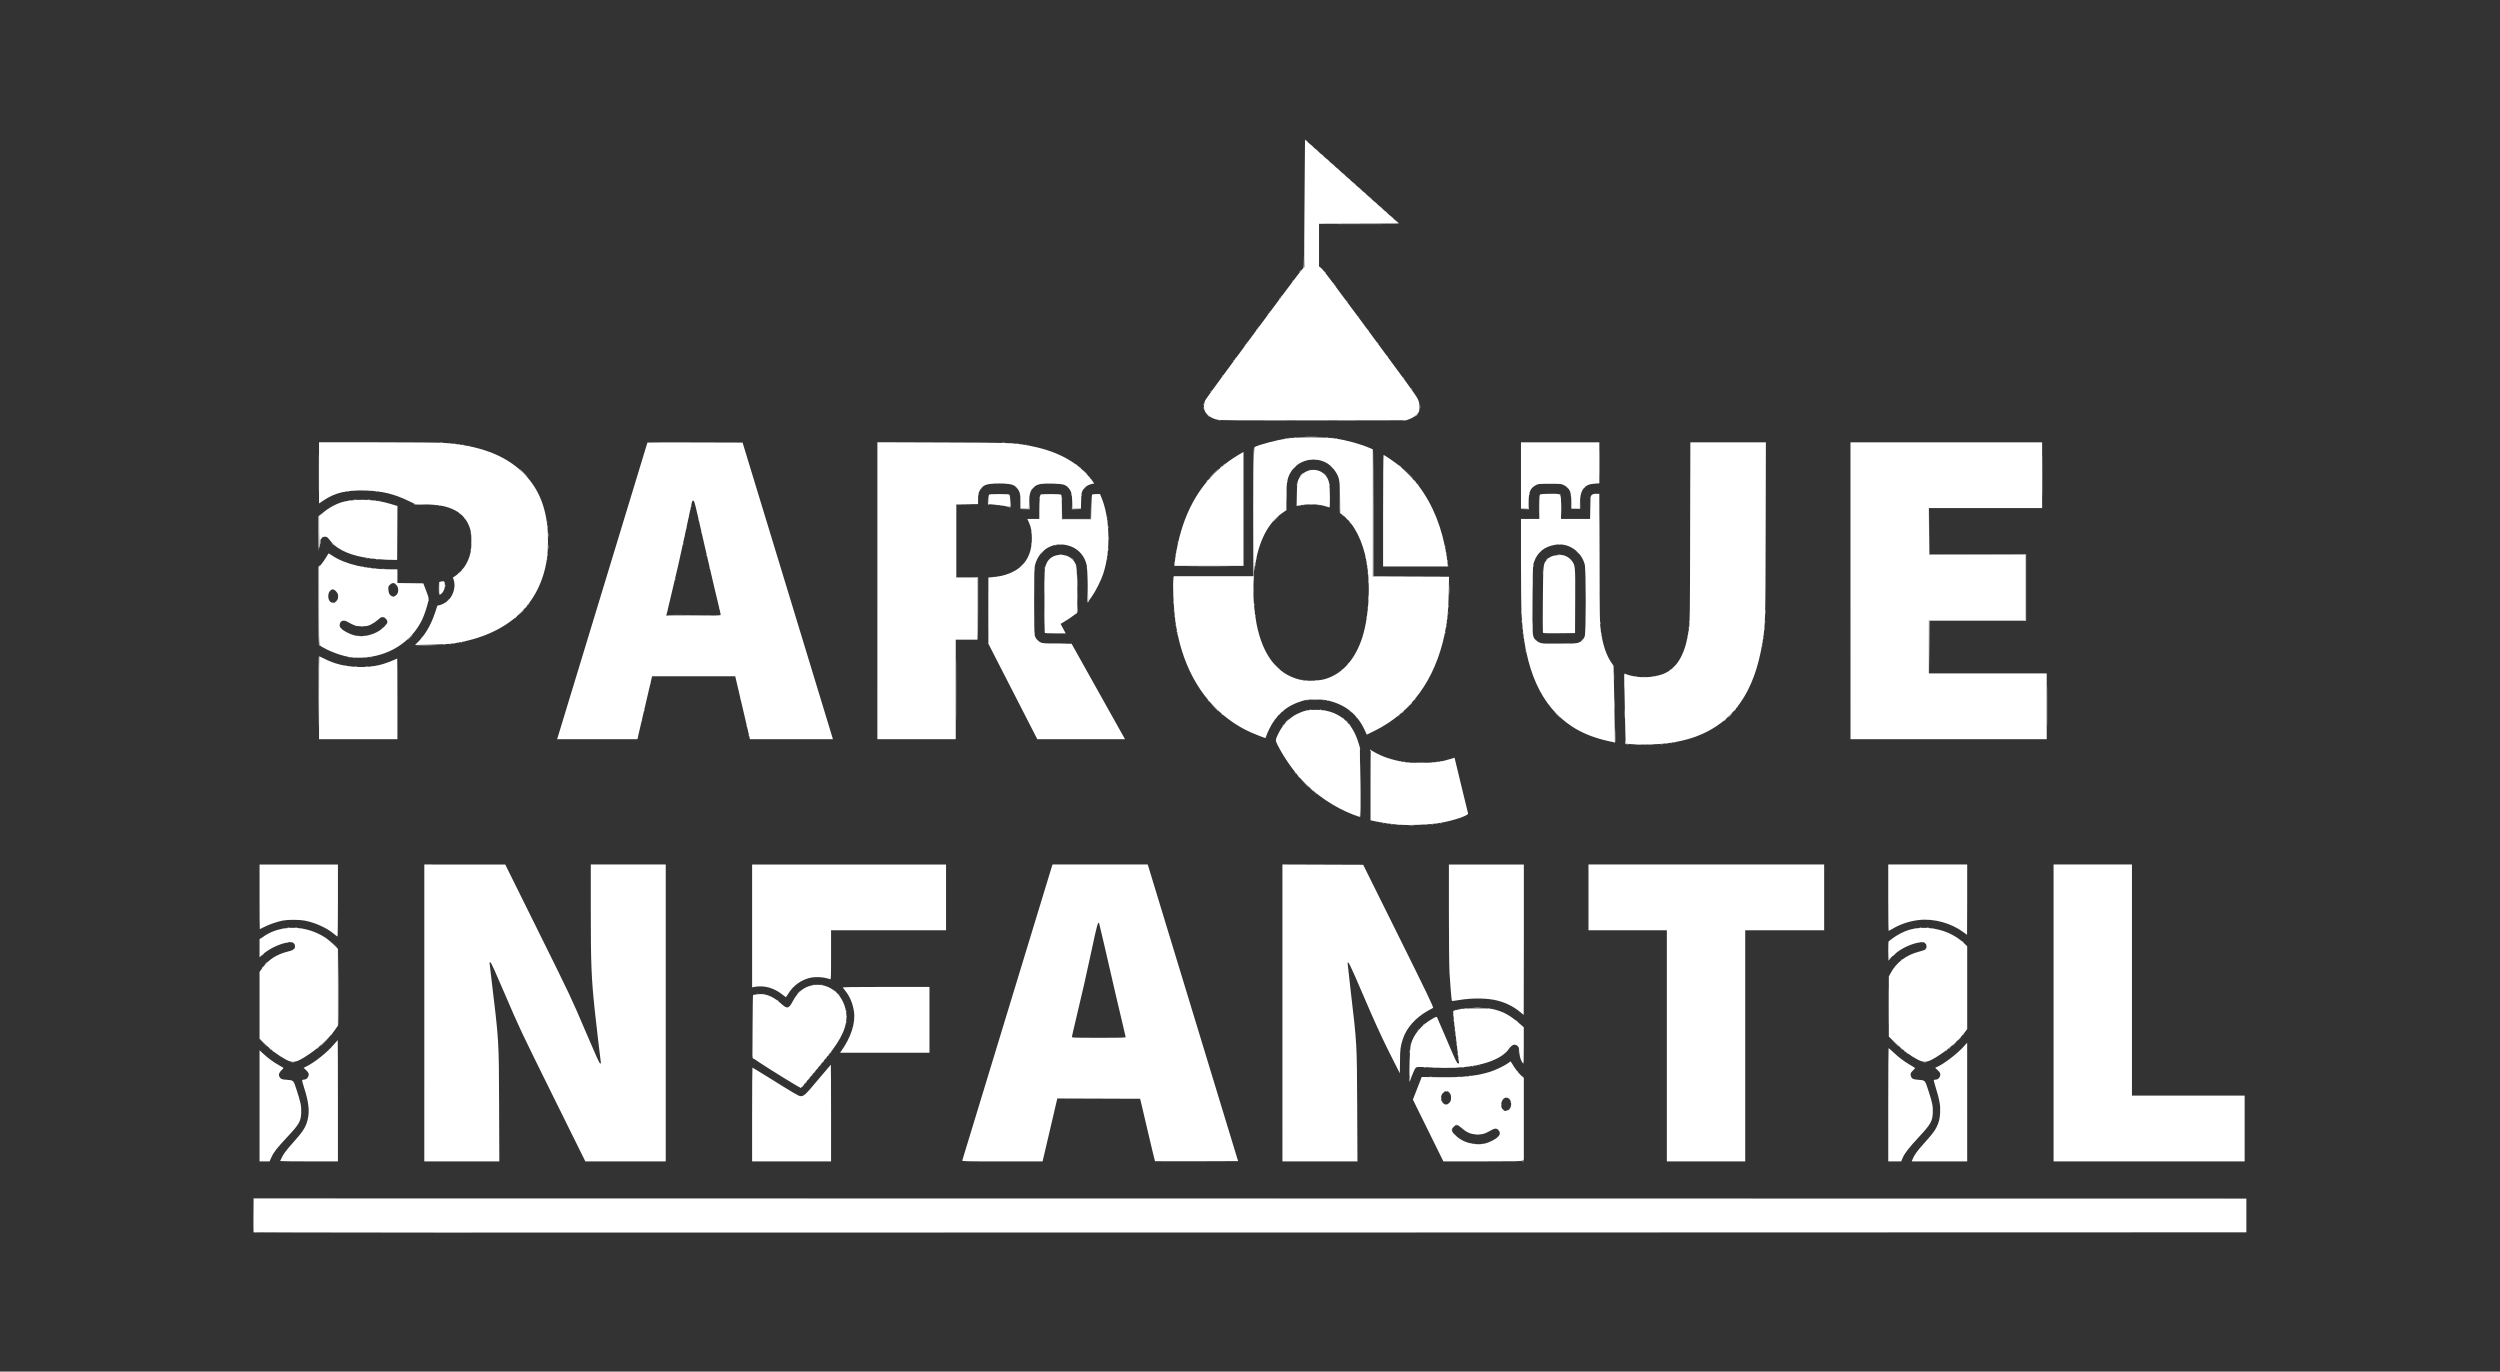 <?xml version="1.0" encoding="UTF-8" standalone="no"?>
<!-- Created with Inkscape (http://www.inkscape.org/) -->

<svg
   width="370mm"
   height="203mm"
   viewBox="0 0 370 203"
   version="1.1"
   id="svg1"
   xml:space="preserve"
   xmlns="http://www.w3.org/2000/svg"
   xmlns:svg="http://www.w3.org/2000/svg"><rect x="0" y="0" width="370" height="203" fill="#333333" stroke="none"/><defs
     id="defs1" /><g
     id="layer1"
     transform="translate(-73.217,-215.182)"><g
       id="g15"
       transform="translate(9.458,10.174)"
       style="fill:#ffffff"><path
         style="fill:#ffffff"
         d="m 101.28,387.371 c -0.023,-0.059 -0.031,-1.211 -0.018,-2.561 l 0.022,-2.454 147.447,-4e-5 147.447,-3e-5 -147.426,0.021 -147.426,0.021 v 2.498 2.498 l 147.468,0.021 147.468,0.021 -147.471,0.021 c -118.673,0.017 -147.479,2.8e-4 -147.512,-0.086 z M 251.038,267.273 c 0.827,-0.014 2.179,-0.014 3.006,0 0.827,0.014 0.15,0.025 -1.503,0.025 -1.653,0 -2.329,-0.011 -1.503,-0.025 z m 10.837,8e-5 c 0.64,-0.014 1.688,-0.014 2.328,0 0.64,0.014 0.116,0.026 -1.164,0.026 -1.281,0 -1.804,-0.012 -1.164,-0.026 z m -17.738,-0.077 c 0.058,-0.024 0.153,-0.024 0.212,0 0.058,0.024 0.011,0.043 -0.106,0.043 -0.116,0 -0.164,-0.019 -0.106,-0.043 z m 27.347,0 c 0.058,-0.024 0.153,-0.024 0.212,0 0.058,0.024 0.011,0.043 -0.106,0.043 -0.116,0 -0.164,-0.019 -0.106,-0.043 z m -28.946,-0.685 c -0.105,-0.134 -0.102,-0.137 0.032,-0.032 0.082,0.064 0.148,0.131 0.148,0.148 0,0.07 -0.07,0.025 -0.18,-0.116 z m 30.829,-0.064 c 0.109,-0.116 0.218,-0.212 0.241,-0.212 0.023,0 -0.047,0.095 -0.157,0.212 -0.109,0.116 -0.218,0.212 -0.241,0.212 -0.023,0 0.047,-0.095 0.157,-0.212 z m -31.483,-1.058 c 0,-0.116 0.019,-0.164 0.043,-0.106 0.024,0.058 0.024,0.153 0,0.212 -0.024,0.058 -0.043,0.011 -0.043,-0.106 z m 32.014,-0.169 c 0,-0.21 0.017,-0.295 0.037,-0.191 0.02,0.105 0.02,0.276 0,0.381 -0.02,0.105 -0.037,0.019 -0.037,-0.191 z m -32.014,-0.339 c 0,-0.116 0.019,-0.164 0.043,-0.106 0.024,0.058 0.024,0.153 0,0.212 -0.024,0.058 -0.043,0.011 -0.043,-0.106 z m 1.003,-1.895 c 0,-0.018 0.067,-0.084 0.148,-0.148 0.134,-0.105 0.137,-0.102 0.032,0.032 -0.111,0.141 -0.18,0.186 -0.18,0.116 z m 29.707,-0.455 c -0.105,-0.134 -0.102,-0.137 0.032,-0.032 0.082,0.064 0.148,0.131 0.148,0.148 0,0.07 -0.07,0.025 -0.18,-0.116 z m -1.185,-1.609 c -0.105,-0.134 -0.102,-0.137 0.032,-0.032 0.082,0.064 0.148,0.131 0.148,0.148 0,0.07 -0.07,0.025 -0.18,-0.116 z m -26.829,-0.222 c 0,-0.018 0.067,-0.084 0.148,-0.148 0.134,-0.105 0.137,-0.102 0.032,0.032 -0.111,0.141 -0.18,0.186 -0.18,0.116 z m 1.693,-2.286 c 0,-0.018 0.067,-0.084 0.148,-0.148 0.134,-0.105 0.137,-0.102 0.032,0.032 -0.111,0.141 -0.18,0.186 -0.18,0.116 z m 0.254,-0.339 c 0,-0.018 0.067,-0.084 0.148,-0.148 0.134,-0.105 0.137,-0.102 0.032,0.032 -0.111,0.141 -0.18,0.186 -0.18,0.116 z m 22.511,-0.37 c -0.105,-0.134 -0.102,-0.137 0.032,-0.032 0.082,0.064 0.148,0.131 0.148,0.148 0,0.07 -0.07,0.025 -0.18,-0.116 z m -21.071,-1.577 c 0,-0.018 0.067,-0.084 0.148,-0.148 0.134,-0.105 0.137,-0.102 0.032,0.032 -0.111,0.141 -0.18,0.186 -0.18,0.116 z m 19.632,-0.37 c -0.105,-0.134 -0.102,-0.137 0.032,-0.032 0.082,0.064 0.148,0.131 0.148,0.148 0,0.07 -0.07,0.025 -0.18,-0.116 z m -19.378,0.032 c 0,-0.018 0.067,-0.084 0.148,-0.148 0.134,-0.105 0.137,-0.102 0.032,0.032 -0.111,0.141 -0.18,0.186 -0.18,0.116 z m 17.939,-1.979 c -0.105,-0.134 -0.102,-0.137 0.032,-0.032 0.082,0.064 0.148,0.131 0.148,0.148 0,0.07 -0.07,0.025 -0.18,-0.116 z m -16.499,0.032 c 0,-0.018 0.067,-0.084 0.148,-0.148 0.134,-0.105 0.137,-0.102 0.032,0.032 -0.111,0.141 -0.18,0.186 -0.18,0.116 z m 0.254,-0.339 c 0,-0.018 0.067,-0.084 0.148,-0.148 0.134,-0.105 0.137,-0.102 0.032,0.032 -0.111,0.141 -0.18,0.186 -0.18,0.116 z m 14.806,-1.64 c -0.105,-0.134 -0.102,-0.137 0.032,-0.032 0.141,0.111 0.186,0.18 0.116,0.18 -0.018,0 -0.084,-0.067 -0.148,-0.148 z m -13.367,-0.307 c 0,-0.018 0.067,-0.084 0.148,-0.148 0.134,-0.105 0.137,-0.102 0.032,0.032 -0.111,0.141 -0.18,0.186 -0.18,0.116 z m 0.254,-0.339 c 0,-0.018 0.067,-0.084 0.148,-0.148 0.134,-0.105 0.137,-0.102 0.032,0.032 -0.111,0.141 -0.18,0.186 -0.18,0.116 z m 11.419,-1.64 c -0.105,-0.134 -0.102,-0.137 0.032,-0.032 0.141,0.111 0.186,0.18 0.116,0.18 -0.018,0 -0.084,-0.067 -0.148,-0.148 z m -9.98,-0.307 c 0,-0.018 0.067,-0.084 0.148,-0.148 0.134,-0.105 0.137,-0.102 0.032,0.032 -0.111,0.141 -0.18,0.186 -0.18,0.116 z m 0.254,-0.339 c 0,-0.018 0.067,-0.084 0.148,-0.148 0.134,-0.105 0.137,-0.102 0.032,0.032 -0.111,0.141 -0.18,0.186 -0.18,0.116 z m 8.033,-1.64 c -0.105,-0.134 -0.102,-0.137 0.032,-0.032 0.082,0.064 0.148,0.131 0.148,0.148 0,0.07 -0.07,0.025 -0.18,-0.116 z m -0.254,-0.339 c -0.105,-0.134 -0.102,-0.137 0.032,-0.032 0.082,0.064 0.148,0.131 0.148,0.148 0,0.07 -0.07,0.025 -0.18,-0.116 z m -6.085,-0.307 c 0,-0.018 0.067,-0.084 0.148,-0.148 0.134,-0.105 0.137,-0.102 0.032,0.032 -0.111,0.141 -0.18,0.186 -0.18,0.116 z m 4.815,-1.386 c -0.105,-0.134 -0.102,-0.137 0.032,-0.032 0.082,0.064 0.148,0.131 0.148,0.148 0,0.07 -0.07,0.025 -0.18,-0.116 z m -3.672,-0.106 c 0.084,-0.093 0.172,-0.169 0.196,-0.169 0.023,0 -0.027,0.076 -0.111,0.169 -0.084,0.093 -0.172,0.169 -0.196,0.169 -0.023,0 0.027,-0.076 0.111,-0.169 z m 0.529,-0.516 c 0.082,-0.106 0.11,-2.204 0.127,-9.61 l 0.022,-9.474 0.021,9.493 c 0.02,8.955 0.012,9.5 -0.127,9.61 -0.131,0.103 -0.136,0.101 -0.043,-0.019 z m 5.298,-6.49 c 1.668,-0.013 4.373,-0.013 6.011,1e-5 1.638,0.013 0.273,0.023 -3.033,0.023 -3.306,-1e-5 -4.646,-0.011 -2.978,-0.023 z m 8.518,-0.339 -0.205,-0.233 0.233,0.205 c 0.128,0.113 0.233,0.218 0.233,0.233 0,0.066 -0.069,0.012 -0.26,-0.205 z m -0.762,-0.677 -0.205,-0.233 0.233,0.205 c 0.128,0.113 0.233,0.218 0.233,0.233 0,0.066 -0.069,0.012 -0.26,-0.205 z m -0.847,-0.762 -0.205,-0.233 0.233,0.205 c 0.128,0.113 0.233,0.218 0.233,0.233 0,0.066 -0.069,0.012 -0.26,-0.205 z m -0.762,-0.677 -0.205,-0.233 0.233,0.205 c 0.128,0.113 0.233,0.218 0.233,0.233 0,0.066 -0.069,0.012 -0.26,-0.205 z m -0.762,-0.677 -0.205,-0.233 0.233,0.205 c 0.128,0.113 0.233,0.218 0.233,0.233 0,0.066 -0.069,0.012 -0.26,-0.205 z m -0.847,-0.762 -0.205,-0.233 0.233,0.205 c 0.128,0.113 0.233,0.218 0.233,0.233 0,0.066 -0.069,0.012 -0.26,-0.205 z m -0.762,-0.677 -0.205,-0.233 0.233,0.205 c 0.128,0.113 0.233,0.218 0.233,0.233 0,0.066 -0.069,0.012 -0.26,-0.205 z m -0.762,-0.677 -0.205,-0.233 0.233,0.205 c 0.128,0.113 0.233,0.218 0.233,0.233 0,0.066 -0.069,0.012 -0.26,-0.205 z m -0.847,-0.762 -0.205,-0.233 0.233,0.205 c 0.128,0.113 0.233,0.218 0.233,0.233 0,0.066 -0.069,0.012 -0.26,-0.205 z m -0.762,-0.677 -0.205,-0.233 0.233,0.205 c 0.128,0.113 0.233,0.218 0.233,0.233 0,0.066 -0.069,0.012 -0.26,-0.205 z m -0.762,-0.677 -0.205,-0.233 0.233,0.205 c 0.128,0.113 0.233,0.218 0.233,0.233 0,0.066 -0.069,0.012 -0.26,-0.205 z m -0.847,-0.762 -0.205,-0.233 0.233,0.205 c 0.128,0.113 0.233,0.218 0.233,0.233 0,0.066 -0.069,0.012 -0.26,-0.205 z m -0.762,-0.677 -0.205,-0.233 0.233,0.205 c 0.128,0.113 0.233,0.218 0.233,0.233 0,0.066 -0.069,0.012 -0.26,-0.205 z m -0.762,-0.677 -0.205,-0.233 0.233,0.205 c 0.128,0.113 0.233,0.218 0.233,0.233 0,0.066 -0.069,0.012 -0.26,-0.205 z m -0.806,-0.72 -0.161,-0.191 0.191,0.161 c 0.105,0.089 0.191,0.174 0.191,0.191 0,0.068 -0.068,0.018 -0.22,-0.161 z m -0.803,-0.72 -0.205,-0.233 0.233,0.205 c 0.128,0.113 0.233,0.218 0.233,0.233 0,0.066 -0.069,0.012 -0.26,-0.205 z m -0.762,-0.677 -0.205,-0.233 0.233,0.205 c 0.128,0.113 0.233,0.218 0.233,0.233 0,0.066 -0.069,0.012 -0.26,-0.205 z m -0.806,-0.72 -0.161,-0.191 0.191,0.161 c 0.105,0.089 0.191,0.174 0.191,0.191 0,0.068 -0.068,0.018 -0.22,-0.161 z"
         id="path21" /><path
         style="fill:#ffffff"
         d="m 272.289,327.133 c 0.221,-0.017 0.583,-0.017 0.804,0 0.221,0.017 0.04,0.032 -0.402,0.032 -0.442,0 -0.623,-0.014 -0.402,-0.032 z m -1.735,-0.082 c 0.105,-0.02 0.258,-0.019 0.339,0.002 0.081,0.021 -0.005,0.038 -0.191,0.037 -0.186,-9.4e-4 -0.253,-0.018 -0.147,-0.038 z m 4.064,0 c 0.105,-0.02 0.258,-0.019 0.339,0.002 0.081,0.021 -0.005,0.038 -0.191,0.037 -0.186,-9.4e-4 -0.253,-0.018 -0.147,-0.038 z m -4.996,-0.081 c 0.058,-0.024 0.153,-0.024 0.212,0 0.058,0.024 0.011,0.043 -0.106,0.043 -0.116,0 -0.164,-0.019 -0.106,-0.043 z m 6.011,0 c 0.058,-0.024 0.153,-0.024 0.212,0 0.058,0.024 0.011,0.043 -0.106,0.043 -0.116,0 -0.164,-0.019 -0.106,-0.043 z m -6.599,-0.086 c 0.061,-0.025 0.134,-0.021 0.162,0.007 0.028,0.028 -0.022,0.048 -0.111,0.044 -0.099,-0.004 -0.119,-0.024 -0.051,-0.051 z m 7.281,0 c 0.061,-0.025 0.134,-0.021 0.162,0.007 0.028,0.028 -0.022,0.048 -0.111,0.044 -0.099,-0.004 -0.119,-0.024 -0.051,-0.051 z m -7.874,-0.085 c 0.061,-0.025 0.134,-0.021 0.162,0.007 0.028,0.028 -0.022,0.048 -0.111,0.044 -0.099,-0.004 -0.119,-0.024 -0.051,-0.051 z m 8.467,0 c 0.061,-0.025 0.134,-0.021 0.162,0.007 0.028,0.028 -0.022,0.048 -0.111,0.044 -0.099,-0.004 -0.119,-0.024 -0.051,-0.051 z m -11.858,-3.9 c 0.012,-1.711 0.032,-3.893 0.044,-4.847 0.013,-0.955 0.032,0.446 0.042,3.111 0.011,2.666 -0.009,4.847 -0.044,4.847 -0.035,2e-5 -0.054,-1.4 -0.042,-3.111 z m -6.633,-0.55 -0.161,-0.191 0.191,0.161 c 0.179,0.152 0.229,0.22 0.161,0.22 -0.016,0 -0.102,-0.086 -0.191,-0.191 z m -0.549,-0.466 -0.205,-0.233 0.233,0.205 c 0.218,0.192 0.272,0.26 0.205,0.26 -0.015,0 -0.12,-0.105 -0.233,-0.233 z m -1.012,-0.931 -0.463,-0.487 0.487,0.463 c 0.452,0.43 0.526,0.511 0.463,0.511 -0.013,0 -0.232,-0.219 -0.487,-0.487 z m -0.935,-1.016 -0.205,-0.233 0.233,0.205 c 0.218,0.192 0.272,0.26 0.205,0.26 -0.015,0 -0.12,-0.105 -0.233,-0.233 z m -0.512,-0.593 c -0.105,-0.134 -0.102,-0.137 0.032,-0.032 0.082,0.064 0.148,0.131 0.148,0.148 0,0.07 -0.07,0.025 -0.18,-0.116 z m 18.066,-1.439 c 0.314,-0.016 0.829,-0.016 1.143,0 0.314,0.016 0.057,0.03 -0.572,0.03 -0.629,0 -0.886,-0.013 -0.572,-0.03 z m -1.397,-0.078 c 0.058,-0.024 0.153,-0.024 0.212,0 0.058,0.024 0.011,0.043 -0.106,0.043 -0.116,0 -0.164,-0.019 -0.106,-0.043 z m 3.641,0 c 0.058,-0.024 0.153,-0.024 0.212,0 0.058,0.024 0.011,0.043 -0.106,0.043 -0.116,0 -0.164,-0.019 -0.106,-0.043 z m -4.228,-0.086 c 0.061,-0.025 0.134,-0.021 0.162,0.007 0.028,0.028 -0.022,0.048 -0.111,0.044 -0.099,-0.004 -0.119,-0.024 -0.051,-0.051 z m 4.911,0 c 0.061,-0.025 0.134,-0.021 0.162,0.007 0.028,0.028 -0.022,0.048 -0.111,0.044 -0.099,-0.004 -0.119,-0.024 -0.051,-0.051 z m -5.419,-0.085 c 0.061,-0.025 0.134,-0.021 0.162,0.007 0.028,0.028 -0.022,0.048 -0.111,0.044 -0.099,-0.004 -0.119,-0.024 -0.051,-0.051 z m 5.927,0 c 0.061,-0.025 0.134,-0.021 0.162,0.007 0.028,0.028 -0.022,0.048 -0.111,0.044 -0.099,-0.004 -0.119,-0.024 -0.051,-0.051 z m -10.398,-1.593 c 0,-0.07 0.037,-0.127 0.082,-0.127 0.045,0 0.06,0.057 0.033,0.127 -0.027,0.07 -0.064,0.127 -0.082,0.127 -0.018,0 -0.033,-0.057 -0.033,-0.127 z m -1.511,-0.212 c 0,-0.116 0.019,-0.164 0.043,-0.106 0.024,0.058 0.024,0.153 0,0.212 -0.024,0.058 -0.043,0.011 -0.043,-0.106 z m 40.82,-0.655 c 0.223,-0.018 0.566,-0.017 0.762,4.7e-4 0.197,0.018 0.014,0.032 -0.405,0.032 -0.419,-2.6e-4 -0.58,-0.015 -0.357,-0.032 z m 1.863,0 c 0.223,-0.018 0.565,-0.017 0.762,4.7e-4 0.197,0.018 0.014,0.032 -0.405,0.032 -0.419,-2.6e-4 -0.58,-0.015 -0.357,-0.032 z m -3.377,-0.141 c -0.025,-0.065 -0.03,-0.246 -0.011,-0.402 0.032,-0.259 0.036,-0.253 0.048,0.071 0.013,0.333 0.03,0.357 0.289,0.389 l 0.275,0.034 -0.278,0.014 c -0.171,0.008 -0.295,-0.032 -0.323,-0.105 z m 5.238,0.06 c 0.082,-0.021 0.197,-0.02 0.254,0.003 0.057,0.023 -0.01,0.041 -0.15,0.039 -0.14,-0.002 -0.187,-0.021 -0.104,-0.042 z m 0.803,-0.082 c 0.058,-0.024 0.153,-0.024 0.212,0 0.058,0.024 0.011,0.043 -0.106,0.043 -0.116,0 -0.164,-0.019 -0.106,-0.043 z m 0.683,-0.086 c 0.061,-0.025 0.134,-0.021 0.162,0.007 0.028,0.028 -0.022,0.048 -0.111,0.044 -0.099,-0.004 -0.119,-0.024 -0.051,-0.051 z m -8.432,-0.085 c 0.126,-0.033 0.149,-0.181 0.172,-1.112 l 0.026,-1.074 0.018,1.122 c 0.018,1.115 0.017,1.122 -0.172,1.112 -0.139,-0.007 -0.151,-0.02 -0.045,-0.048 z m 8.94,4e-5 c 0.061,-0.025 0.134,-0.021 0.162,0.007 0.028,0.028 -0.022,0.048 -0.111,0.044 -0.099,-0.004 -0.119,-0.024 -0.051,-0.051 z m -200.624,-6.61 c -0.011,-3.411 0.009,-6.202 0.044,-6.202 0.058,-2e-5 0.057,4.478 -0.002,10.202 -0.012,1.211 -0.031,-0.589 -0.042,-4 z m 94.339,-1.206 c 0,-4.075 0.01,-5.741 0.023,-3.704 0.013,2.037 0.013,5.371 0,7.408 -0.013,2.037 -0.023,0.37 -0.023,-3.704 z m 161.458,2.498 c -10e-6,-2.701 0.011,-3.818 0.024,-2.483 0.013,1.335 0.013,3.545 2e-5,4.911 -0.013,1.365 -0.024,0.273 -0.024,-2.428 z m -208.567,4.565 c 0.004,-0.099 0.024,-0.119 0.051,-0.051 0.025,0.061 0.021,0.134 -0.007,0.162 -0.028,0.028 -0.048,-0.022 -0.044,-0.111 z m 16.425,-0.254 c 0.004,-0.099 0.024,-0.119 0.051,-0.051 0.025,0.061 0.021,0.134 -0.007,0.162 -0.028,0.028 -0.048,-0.022 -0.044,-0.111 z m -0.339,-1.439 c 0.004,-0.099 0.024,-0.119 0.051,-0.051 0.025,0.061 0.021,0.134 -0.007,0.162 -0.028,0.028 -0.048,-0.022 -0.044,-0.111 z m 79.326,0.017 c 0,-0.018 0.067,-0.084 0.148,-0.148 0.134,-0.105 0.137,-0.102 0.032,0.032 -0.111,0.141 -0.18,0.186 -0.18,0.116 z m 9.895,-0.201 c -0.105,-0.134 -0.102,-0.137 0.032,-0.032 0.141,0.111 0.186,0.18 0.116,0.18 -0.018,0 -0.084,-0.067 -0.148,-0.148 z m -9.303,-0.487 c 0.158,-0.163 0.306,-0.296 0.33,-0.296 0.023,0 -0.087,0.133 -0.245,0.296 -0.158,0.163 -0.306,0.296 -0.33,0.296 -0.023,0 0.087,-0.133 0.245,-0.296 z m 8.879,-0.021 c -0.105,-0.134 -0.102,-0.137 0.032,-0.032 0.141,0.111 0.186,0.18 0.116,0.18 -0.018,0 -0.084,-0.067 -0.148,-0.148 z m 41.192,-1.079 c 1.3e-4,-0.652 0.013,-0.907 0.029,-0.568 0.016,0.34 0.016,0.873 -2.4e-4,1.185 -0.016,0.312 -0.029,0.034 -0.029,-0.618 z m 14.783,0.931 c 0.109,-0.116 0.218,-0.212 0.241,-0.212 0.023,0 -0.047,0.095 -0.157,0.212 -0.109,0.116 -0.218,0.212 -0.241,0.212 -0.023,0 0.047,-0.095 0.157,-0.212 z m -160.267,-0.007 c 0.004,-0.099 0.024,-0.119 0.051,-0.051 0.025,0.061 0.021,0.134 -0.007,0.162 -0.028,0.028 -0.048,-0.022 -0.044,-0.111 z m 103.784,-0.268 c -0.105,-0.134 -0.102,-0.137 0.032,-0.032 0.141,0.111 0.186,0.18 0.116,0.18 -0.018,0 -0.084,-0.067 -0.148,-0.148 z m -9.98,0.032 c 0,-0.018 0.067,-0.084 0.148,-0.148 0.134,-0.105 0.137,-0.102 0.032,0.032 -0.111,0.141 -0.18,0.186 -0.18,0.116 z m 11.927,-0.201 c -0.105,-0.134 -0.102,-0.137 0.032,-0.032 0.141,0.111 0.186,0.18 0.116,0.18 -0.018,0 -0.084,-0.067 -0.148,-0.148 z m 29.683,-0.381 -0.42,-0.445 0.445,0.42 c 0.244,0.231 0.445,0.431 0.445,0.445 0,0.063 -0.078,-0.007 -0.469,-0.42 z m 25.615,0.148 c 0.158,-0.163 0.306,-0.296 0.33,-0.296 0.023,0 -0.087,0.133 -0.245,0.296 -0.158,0.163 -0.306,0.296 -0.33,0.296 -0.023,0 0.087,-0.133 0.245,-0.296 z m -49.107,0.095 c 0,-0.018 0.067,-0.084 0.148,-0.148 0.134,-0.105 0.137,-0.102 0.032,0.032 -0.111,0.141 -0.18,0.186 -0.18,0.116 z m -26.088,-0.286 c -0.105,-0.134 -0.102,-0.137 0.032,-0.032 0.082,0.064 0.148,0.131 0.148,0.148 0,0.07 -0.07,0.025 -0.18,-0.116 z m 26.765,-0.318 c 0.109,-0.116 0.218,-0.212 0.241,-0.212 0.023,0 -0.047,0.095 -0.157,0.212 -0.109,0.116 -0.218,0.212 -0.241,0.212 -0.023,0 0.047,-0.095 0.157,-0.212 z m -7.715,-0.106 c -0.105,-0.134 -0.102,-0.137 0.032,-0.032 0.082,0.064 0.148,0.131 0.148,0.148 0,0.07 -0.07,0.025 -0.18,-0.116 z m -10.065,0.032 c 0,-0.018 0.067,-0.084 0.148,-0.148 0.134,-0.105 0.137,-0.102 0.032,0.032 -0.111,0.141 -0.18,0.186 -0.18,0.116 z m 49.14,-1.069 c 0,-0.629 0.013,-0.886 0.03,-0.572 0.016,0.314 0.016,0.829 0,1.143 -0.016,0.314 -0.03,0.057 -0.03,-0.572 z m -143.621,0.882 c 0.004,-0.099 0.024,-0.119 0.051,-0.051 0.025,0.061 0.021,0.134 -0.007,0.162 -0.028,0.028 -0.048,-0.022 -0.044,-0.111 z m 84.446,-0.395 -0.505,-0.529 0.529,0.505 c 0.492,0.469 0.568,0.553 0.505,0.553 -0.013,0 -0.251,-0.238 -0.529,-0.529 z m 76.965,0.36 c 0.084,-0.093 0.172,-0.169 0.196,-0.169 0.023,0 -0.027,0.076 -0.111,0.169 -0.084,0.093 -0.172,0.169 -0.196,0.169 -0.023,0 0.027,-0.076 0.111,-0.169 z m -63.389,0.027 c 0.061,-0.025 0.134,-0.021 0.162,0.007 0.028,0.028 -0.022,0.048 -0.111,0.044 -0.099,-0.004 -0.119,-0.024 -0.051,-0.051 z m 2.625,0 c 0.061,-0.025 0.134,-0.021 0.162,0.007 0.028,0.028 -0.022,0.048 -0.111,0.044 -0.099,-0.004 -0.119,-0.024 -0.051,-0.051 z m -2.122,-0.083 c 0.058,-0.024 0.153,-0.024 0.212,0 0.058,0.024 0.011,0.043 -0.106,0.043 -0.116,0 -0.164,-0.019 -0.106,-0.043 z m 1.483,-0.003 c 0.082,-0.021 0.197,-0.02 0.254,0.003 0.057,0.023 -0.01,0.041 -0.15,0.039 -0.14,-0.002 -0.187,-0.021 -0.104,-0.042 z m 61.699,-0.312 c 0,-0.018 0.067,-0.084 0.148,-0.148 0.134,-0.105 0.137,-0.102 0.032,0.032 -0.111,0.141 -0.18,0.186 -0.18,0.116 z m -48.26,-0.518 c 0.109,-0.116 0.218,-0.212 0.241,-0.212 0.023,0 -0.047,0.095 -0.157,0.212 -0.109,0.116 -0.218,0.212 -0.241,0.212 -0.023,0 0.047,-0.095 0.157,-0.212 z m -29.983,-0.529 c -0.105,-0.134 -0.102,-0.137 0.032,-0.032 0.082,0.064 0.148,0.131 0.148,0.148 0,0.07 -0.07,0.025 -0.18,-0.116 z m 17.606,0.006 c 0.061,-0.025 0.134,-0.021 0.162,0.007 0.028,0.028 -0.022,0.048 -0.111,0.044 -0.099,-0.004 -0.119,-0.024 -0.051,-0.051 z m -2.963,-0.085 c 0.061,-0.025 0.134,-0.021 0.162,0.007 0.028,0.028 -0.022,0.048 -0.111,0.044 -0.099,-0.004 -0.119,-0.024 -0.051,-0.051 z m 2.455,0 c 0.061,-0.025 0.134,-0.021 0.162,0.007 0.028,0.028 -0.022,0.048 -0.111,0.044 -0.099,-0.004 -0.119,-0.024 -0.051,-0.051 z m 13.393,0.026 c 0,-0.018 0.067,-0.084 0.148,-0.148 0.134,-0.105 0.137,-0.102 0.032,0.032 -0.111,0.141 -0.18,0.186 -0.18,0.116 z m -99.731,-0.187 c 0.004,-0.099 0.024,-0.119 0.051,-0.051 0.025,0.061 0.021,0.134 -0.007,0.162 -0.028,0.028 -0.048,-0.022 -0.044,-0.111 z m 84.768,0.072 c 0.223,-0.018 0.566,-0.017 0.762,4.7e-4 0.197,0.018 0.014,0.032 -0.405,0.032 -0.419,-2.6e-4 -0.58,-0.015 -0.357,-0.032 z m 46.068,-2.139 c 0,-0.582 0.013,-0.82 0.03,-0.529 0.017,0.291 0.017,0.767 0,1.058 -0.017,0.291 -0.03,0.053 -0.03,-0.529 z m -144.129,-0.219 c 0.004,-0.099 0.024,-0.119 0.051,-0.051 0.025,0.061 0.021,0.134 -0.007,0.162 -0.028,0.028 -0.048,-0.022 -0.044,-0.111 z m 142.604,-1.009 c 1.7e-4,-0.559 0.014,-0.776 0.03,-0.484 0.017,0.293 0.016,0.75 -3e-4,1.016 -0.017,0.266 -0.03,0.026 -0.03,-0.532 z m -45.646,0.577 c 0.082,-0.021 0.215,-0.021 0.296,0 0.082,0.021 0.015,0.039 -0.148,0.039 -0.163,0 -0.23,-0.017 -0.148,-0.039 z m 1.441,-3.1e-4 c 0.082,-0.021 0.197,-0.02 0.254,0.003 0.057,0.023 -0.01,0.041 -0.15,0.039 -0.14,-0.002 -0.187,-0.021 -0.104,-0.042 z m -1.986,-0.084 c 0.061,-0.025 0.134,-0.021 0.162,0.007 0.028,0.028 -0.022,0.048 -0.111,0.044 -0.099,-0.004 -0.119,-0.024 -0.051,-0.051 z m 50.371,-0.427 c 0.198,-0.018 0.522,-0.018 0.72,0 0.198,0.018 0.036,0.032 -0.36,0.032 -0.396,0 -0.558,-0.015 -0.36,-0.032 z m -1.011,-0.081 c 0.061,-0.025 0.134,-0.021 0.162,0.007 0.028,0.028 -0.022,0.048 -0.111,0.044 -0.099,-0.004 -0.119,-0.024 -0.051,-0.051 z m 2.54,0 c 0.061,-0.025 0.134,-0.021 0.162,0.007 0.028,0.028 -0.022,0.048 -0.111,0.044 -0.099,-0.004 -0.119,-0.024 -0.051,-0.051 z m 0.508,-0.085 c 0.061,-0.025 0.134,-0.021 0.162,0.007 0.028,0.028 -0.022,0.048 -0.111,0.044 -0.099,-0.004 -0.119,-0.024 -0.051,-0.051 z m 40.422,-4.281 -0.02,-3.958 h 7.154 7.154 v -4.826 -4.826 l -7.133,-0.022 -7.133,-0.022 -0.001,-3.471 -10e-4,-3.471 0.024,3.45 0.024,3.45 h 7.153 7.153 v 4.911 4.911 h -7.153 -7.153 l -0.023,3.916 -0.023,3.916 z m -86.973,3.461 c 0,-0.018 0.067,-0.084 0.148,-0.148 0.134,-0.105 0.137,-0.102 0.032,0.032 -0.111,0.141 -0.18,0.186 -0.18,0.116 z m 48.599,0 c 0,-0.018 0.067,-0.084 0.148,-0.148 0.134,-0.105 0.137,-0.102 0.032,0.032 -0.111,0.141 -0.18,0.186 -0.18,0.116 z m -58.212,-0.582 -0.42,-0.445 0.445,0.42 c 0.413,0.39 0.483,0.469 0.42,0.469 -0.013,0 -0.213,-0.2 -0.445,-0.445 z m 58.635,0.249 c 0,-0.015 0.124,-0.138 0.275,-0.275 l 0.275,-0.249 -0.249,0.275 c -0.232,0.256 -0.302,0.314 -0.302,0.249 z m -195.093,-0.203 c 0.105,-0.02 0.276,-0.02 0.381,0 0.105,0.02 0.019,0.037 -0.191,0.037 -0.21,0 -0.295,-0.017 -0.191,-0.037 z m 1.609,0 c 0.105,-0.02 0.276,-0.02 0.381,0 0.105,0.02 0.019,0.037 -0.191,0.037 -0.21,0 -0.295,-0.017 -0.191,-0.037 z m -2.455,-0.081 c 0.058,-0.024 0.153,-0.024 0.212,0 0.058,0.024 0.011,0.043 -0.106,0.043 -0.116,0 -0.164,-0.019 -0.106,-0.043 z m 3.387,0 c 0.058,-0.024 0.153,-0.024 0.212,0 0.058,0.024 0.011,0.043 -0.106,0.043 -0.116,0 -0.164,-0.019 -0.106,-0.043 z m -3.889,-0.086 c 0.061,-0.025 0.134,-0.021 0.162,0.007 0.028,0.028 -0.022,0.048 -0.111,0.044 -0.099,-0.004 -0.119,-0.024 -0.051,-0.051 z m 148.352,-0.228 c 0,-0.018 0.067,-0.084 0.148,-0.148 0.134,-0.105 0.137,-0.102 0.032,0.032 -0.111,0.141 -0.18,0.186 -0.18,0.116 z m -147.214,-0.958 c 0.082,-0.021 0.215,-0.021 0.296,0 0.082,0.021 0.015,0.039 -0.148,0.039 -0.163,0 -0.23,-0.017 -0.148,-0.039 z m 1.78,-3.1e-4 c 0.082,-0.021 0.197,-0.02 0.254,0.003 0.057,0.023 -0.01,0.041 -0.15,0.039 -0.14,-0.002 -0.187,-0.021 -0.104,-0.042 z m -2.409,-0.084 c 0.061,-0.025 0.134,-0.021 0.162,0.007 0.028,0.028 -0.022,0.048 -0.111,0.044 -0.099,-0.004 -0.119,-0.024 -0.051,-0.051 z m 3.217,0 c 0.061,-0.025 0.134,-0.021 0.162,0.007 0.028,0.028 -0.022,0.048 -0.111,0.044 -0.099,-0.004 -0.119,-0.024 -0.051,-0.051 z m 170.965,-0.923 c 0.004,-0.099 0.024,-0.119 0.051,-0.051 0.025,0.061 0.021,0.134 -0.007,0.162 -0.028,0.028 -0.048,-0.022 -0.044,-0.111 z m -0.085,-0.423 c 0.004,-0.099 0.024,-0.119 0.051,-0.051 0.025,0.061 0.021,0.134 -0.007,0.162 -0.028,0.028 -0.048,-0.022 -0.044,-0.111 z m 35.052,-0.339 c 0.004,-0.099 0.024,-0.119 0.051,-0.051 0.025,0.061 0.021,0.134 -0.007,0.162 -0.028,0.028 -0.048,-0.022 -0.044,-0.111 z m -213.519,-0.052 c -0.077,-0.077 -0.102,-1.497 -0.102,-5.871 v -5.77 l 0.191,-0.161 c 0.19,-0.161 0.19,-0.161 0.042,0.015 -0.138,0.164 -0.148,0.574 -0.148,5.931 0,4.363 0.025,5.779 0.102,5.856 0.056,0.056 0.083,0.102 0.059,0.102 -0.023,0 -0.088,-0.046 -0.144,-0.102 z m 14.207,-0.05 c 0,-0.037 0.181,-0.237 0.402,-0.445 l 0.402,-0.377 -0.376,0.4 -0.376,0.4 1.688,0.025 1.688,0.025 -1.714,0.019 c -0.943,0.011 -1.714,-0.011 -1.714,-0.048 z m 4.17,-0.076 c 0.082,-0.021 0.215,-0.021 0.296,0 0.082,0.021 0.015,0.039 -0.148,0.039 -0.163,0 -0.23,-0.017 -0.148,-0.039 z m 0.889,-0.082 c 0.058,-0.024 0.153,-0.024 0.212,0 0.058,0.024 0.011,0.043 -0.106,0.043 -0.116,0 -0.164,-0.019 -0.106,-0.043 z m 0.683,-0.086 c 0.061,-0.025 0.134,-0.021 0.162,0.007 0.028,0.028 -0.022,0.048 -0.111,0.044 -0.099,-0.004 -0.119,-0.024 -0.051,-0.051 z m 79.05,-4.853 c 0,-2.724 0.011,-3.839 0.024,-2.477 0.013,1.362 0.013,3.591 0,4.953 -0.013,1.362 -0.024,0.248 -0.024,-2.477 z m 9.342,4.847 c 0.573,-0.015 1.488,-0.015 2.032,1e-4 0.544,0.015 0.076,0.027 -1.042,0.027 -1.118,-6e-5 -1.563,-0.012 -0.99,-0.027 z m 73.914,-7e-5 c 0.713,-0.014 1.856,-0.014 2.54,7e-5 0.684,0.014 0.101,0.026 -1.296,0.026 -1.397,-4e-5 -1.957,-0.012 -1.244,-0.026 z m -161.713,-0.079 c 0.061,-0.025 0.134,-0.021 0.162,0.007 0.028,0.028 -0.022,0.048 -0.111,0.044 -0.099,-0.004 -0.119,-0.024 -0.051,-0.051 z m 193.063,-0.076 c 0.004,-0.099 0.024,-0.119 0.051,-0.051 0.025,0.061 0.021,0.134 -0.007,0.162 -0.028,0.028 -0.048,-0.022 -0.044,-0.111 z m -192.639,-0.008 c 0.061,-0.025 0.134,-0.021 0.162,0.007 0.028,0.028 -0.022,0.048 -0.111,0.044 -0.099,-0.004 -0.119,-0.024 -0.051,-0.051 z m 0.423,-0.085 c 0.061,-0.025 0.134,-0.021 0.162,0.007 0.028,0.028 -0.022,0.048 -0.111,0.044 -0.099,-0.004 -0.119,-0.024 -0.051,-0.051 z m 156.91,-0.076 c 0.004,-0.099 0.024,-0.119 0.051,-0.051 0.025,0.061 0.021,0.134 -0.007,0.162 -0.028,0.028 -0.048,-0.022 -0.044,-0.111 z m -72.024,-0.141 -0.161,-0.191 0.191,0.161 c 0.179,0.152 0.229,0.22 0.161,0.22 -0.016,0 -0.102,-0.086 -0.191,-0.191 z m 73.745,0 -0.161,-0.191 0.191,0.161 c 0.179,0.152 0.229,0.22 0.161,0.22 -0.016,0 -0.102,-0.086 -0.191,-0.191 z m 6.908,-0.021 c 0.109,-0.116 0.218,-0.212 0.241,-0.212 0.023,0 -0.047,0.095 -0.157,0.212 -0.109,0.116 -0.218,0.212 -0.241,0.212 -0.023,0 0.047,-0.095 0.157,-0.212 z m -173.524,-0.381 c 0.229,-0.233 0.436,-0.423 0.459,-0.423 0.023,0 -0.145,0.191 -0.375,0.423 -0.229,0.233 -0.436,0.423 -0.459,0.423 -0.023,0 0.145,-0.191 0.375,-0.423 z m 84.032,-4.231 v -4.57 l -1.587,-0.023 -1.587,-0.023 v -5.419 -5.419 l 1.651,-0.003 1.651,-0.003 -1.63,0.026 -1.63,0.026 v 5.375 5.375 h 1.609 1.609 v 4.614 c 0,2.538 -0.019,4.614 -0.042,4.614 -0.023,0 -0.042,-2.057 -0.042,-4.57 z m 104.993,4.436 c 0.004,-0.099 0.024,-0.119 0.051,-0.051 0.025,0.061 0.021,0.134 -0.007,0.162 -0.028,0.028 -0.048,-0.022 -0.044,-0.111 z m 11.261,-0.085 c 0.004,-0.099 0.024,-0.119 0.051,-0.051 0.025,0.061 0.021,0.134 -0.007,0.162 -0.028,0.028 -0.048,-0.022 -0.044,-0.111 z m -198.635,0.017 c 0,-0.018 0.067,-0.084 0.148,-0.148 0.134,-0.105 0.137,-0.102 0.032,0.032 -0.111,0.141 -0.18,0.186 -0.18,0.116 z m 163.166,-0.137 c 0,-0.116 0.019,-0.164 0.043,-0.106 0.024,0.058 0.024,0.153 0,0.212 -0.024,0.058 -0.043,0.011 -0.043,-0.106 z m 11.593,-0.049 c 0.004,-0.099 0.024,-0.119 0.051,-0.051 0.025,0.061 0.021,0.134 -0.007,0.162 -0.028,0.028 -0.048,-0.022 -0.044,-0.111 z m 12.7,-0.169 c 0.004,-0.099 0.024,-0.119 0.051,-0.051 0.025,0.061 0.021,0.134 -0.007,0.162 -0.028,0.028 -0.048,-0.022 -0.044,-0.111 z m -196.834,-0.009 c 0.082,-0.021 0.197,-0.02 0.254,0.003 0.057,0.023 -0.01,0.041 -0.15,0.039 -0.14,-0.002 -0.187,-0.021 -0.104,-0.042 z m 0.887,0.003 c 0.058,-0.024 0.153,-0.024 0.212,0 0.058,0.024 0.011,0.043 -0.106,0.043 -0.116,0 -0.164,-0.019 -0.106,-0.043 z m 120.424,-0.247 c 0.004,-0.099 0.024,-0.119 0.051,-0.051 0.025,0.061 0.021,0.134 -0.007,0.162 -0.028,0.028 -0.048,-0.022 -0.044,-0.111 z m 86.79,-0.035 c 0,-0.116 0.019,-0.164 0.043,-0.106 0.024,0.058 0.024,0.153 0,0.212 -0.024,0.058 -0.043,0.011 -0.043,-0.106 z m -34.185,-1.058 c 1.3e-4,-0.652 0.013,-0.907 0.029,-0.568 0.016,0.34 0.016,0.873 -2.4e-4,1.185 -0.016,0.312 -0.029,0.034 -0.029,-0.618 z m 10.133,1.009 c 0.004,-0.099 0.024,-0.119 0.051,-0.051 0.025,0.061 0.021,0.134 -0.007,0.162 -0.028,0.028 -0.048,-0.022 -0.044,-0.111 z m -83.905,-0.085 c 0.004,-0.099 0.024,-0.119 0.051,-0.051 0.025,0.061 0.021,0.134 -0.007,0.162 -0.028,0.028 -0.048,-0.022 -0.044,-0.111 z m 72.312,-0.035 c 0,-0.116 0.019,-0.164 0.043,-0.106 0.024,0.058 0.024,0.153 0,0.212 -0.024,0.058 -0.043,0.011 -0.043,-0.106 z m 9.229,0 c 0,-0.116 0.019,-0.164 0.043,-0.106 0.024,0.058 0.024,0.153 0,0.212 -0.024,0.058 -0.043,0.011 -0.043,-0.106 z m -20.75,-0.049 c 0.004,-0.099 0.024,-0.119 0.051,-0.051 0.025,0.061 0.021,0.134 -0.007,0.162 -0.028,0.028 -0.048,-0.022 -0.044,-0.111 z m 35.99,-0.035 c 0,-0.116 0.019,-0.164 0.043,-0.106 0.024,0.058 0.024,0.153 0,0.212 -0.024,0.058 -0.043,0.011 -0.043,-0.106 z m -75.699,-0.134 c 0.004,-0.099 0.024,-0.119 0.051,-0.051 0.025,0.061 0.021,0.134 -0.007,0.162 -0.028,0.028 -0.048,-0.022 -0.044,-0.111 z m 62.745,-0.289 c 0,-0.116 0.019,-0.164 0.043,-0.106 0.024,0.058 0.024,0.153 0,0.212 -0.024,0.058 -0.043,0.011 -0.043,-0.106 z m 24.218,-0.127 c 0.002,-0.14 0.021,-0.187 0.042,-0.104 0.021,0.082 0.02,0.197 -0.003,0.254 -0.023,0.057 -0.041,-0.01 -0.039,-0.15 z m -204.529,-0.042 c 0.084,-0.093 0.172,-0.169 0.196,-0.169 0.023,0 -0.027,0.076 -0.111,0.169 -0.084,0.093 -0.172,0.169 -0.196,0.169 -0.023,0 0.027,-0.076 0.111,-0.169 z m 168.715,-0.042 c 0.002,-0.14 0.021,-0.187 0.042,-0.104 0.021,0.082 0.02,0.197 -0.003,0.254 -0.023,0.057 -0.041,-0.01 -0.039,-0.15 z m -70.762,-1.778 c 6e-5,-1.071 0.012,-1.498 0.027,-0.948 0.015,0.55 0.015,1.426 -1.1e-4,1.947 -0.015,0.521 -0.027,0.071 -0.027,-1 z m 95.396,1.736 c 0,-0.116 0.019,-0.164 0.043,-0.106 0.024,0.058 0.024,0.153 0,0.212 -0.024,0.058 -0.043,0.011 -0.043,-0.106 z m -196.545,-0.145 c 0.105,-0.02 0.258,-0.019 0.339,0.002 0.081,0.021 -0.005,0.038 -0.191,0.037 -0.186,-9.4e-4 -0.252,-0.018 -0.147,-0.038 z m 160.64,-0.074 c 0.004,-0.099 0.024,-0.119 0.051,-0.051 0.025,0.061 0.021,0.134 -0.007,0.162 -0.028,0.028 -0.048,-0.022 -0.044,-0.111 z m -157.063,-0.067 c 0,-0.018 0.067,-0.084 0.148,-0.148 0.134,-0.105 0.137,-0.102 0.032,0.032 -0.111,0.141 -0.18,0.186 -0.18,0.116 z m 117.016,-0.102 c 0.004,-0.099 0.024,-0.119 0.051,-0.051 0.025,0.061 0.021,0.134 -0.007,0.162 -0.028,0.028 -0.048,-0.022 -0.044,-0.111 z m 62.836,-0.289 c 0,-0.163 0.017,-0.23 0.039,-0.148 0.021,0.082 0.021,0.215 0,0.296 -0.021,0.082 -0.039,0.015 -0.039,-0.148 z m -22.697,-0.085 c 0,-0.116 0.019,-0.164 0.043,-0.106 0.024,0.058 0.024,0.153 0,0.212 -0.024,0.058 -0.043,0.011 -0.043,-0.106 z m 35.907,-0.127 c 9.4e-4,-0.186 0.018,-0.253 0.038,-0.147 0.02,0.105 0.019,0.258 -0.002,0.339 -0.021,0.081 -0.038,-0.005 -0.037,-0.191 z m 11.174,0.042 c 0,-0.163 0.017,-0.23 0.039,-0.148 0.021,0.082 0.021,0.215 0,0.296 -0.021,0.082 -0.039,0.015 -0.039,-0.148 z m -35.983,-0.085 c 0,-0.163 0.017,-0.23 0.039,-0.148 0.021,0.082 0.021,0.215 0,0.296 -0.021,0.082 -0.039,0.015 -0.039,-0.148 z m -51.321,-0.049 c 0.004,-0.099 0.024,-0.119 0.051,-0.051 0.025,0.061 0.021,0.134 -0.007,0.162 -0.028,0.028 -0.048,-0.022 -0.044,-0.111 z m -123.043,-0.093 c 0.061,-0.025 0.134,-0.021 0.162,0.007 0.028,0.028 -0.022,0.048 -0.111,0.044 -0.099,-0.004 -0.119,-0.024 -0.051,-0.051 z m 134.981,-0.161 c 0.004,-0.099 0.024,-0.119 0.051,-0.051 0.025,0.061 0.021,0.134 -0.007,0.162 -0.028,0.028 -0.048,-0.022 -0.044,-0.111 z m 28.363,-0.169 c 0.004,-0.099 0.024,-0.119 0.051,-0.051 0.025,0.061 0.021,0.134 -0.007,0.162 -0.028,0.028 -0.048,-0.022 -0.044,-0.111 z M 140.061,296.378 c 0.084,-0.093 0.172,-0.169 0.196,-0.169 0.023,0 -0.027,0.076 -0.111,0.169 -0.084,0.093 -0.172,0.169 -0.196,0.169 -0.023,0 0.027,-0.076 0.111,-0.169 z m 125.948,-0.049 c 0.004,-0.099 0.024,-0.119 0.051,-0.051 0.025,0.061 0.021,0.134 -0.007,0.162 -0.028,0.028 -0.048,-0.022 -0.044,-0.111 z m -145.739,-0.007 c 0.058,-0.024 0.153,-0.024 0.212,0 0.058,0.024 0.011,0.043 -0.106,0.043 -0.116,0 -0.164,-0.019 -0.106,-0.043 z m 117.298,-0.113 c 0,-0.116 0.019,-0.164 0.043,-0.106 0.024,0.058 0.024,0.153 0,0.212 -0.024,0.058 -0.043,0.011 -0.043,-0.106 z m 11.938,-0.085 c 0,-0.116 0.019,-0.164 0.043,-0.106 0.024,0.058 0.024,0.153 0,0.212 -0.024,0.058 -0.043,0.011 -0.043,-0.106 z m 50.997,-8.975 c 0,-5.006 0.01,-7.054 0.023,-4.551 0.013,2.503 0.013,6.599 0,9.102 -0.013,2.503 -0.023,0.455 -0.023,-4.551 z m -138.132,8.911 c -5e-5,-0.058 2.955,-0.057 6.646,0.002 0.792,0.013 -0.38,0.032 -2.603,0.042 -2.224,0.011 -4.043,-0.01 -4.043,-0.044 z m -21.509,-0.381 c 0.208,-0.221 0.389,-0.402 0.402,-0.402 0.064,0 -0.004,0.076 -0.377,0.427 l -0.402,0.377 z m 148.027,-0.106 c 4.8e-4,-0.279 0.016,-0.383 0.035,-0.231 0.019,0.152 0.018,0.381 -8.7e-4,0.508 -0.019,0.127 -0.035,0.003 -0.034,-0.277 z m 36.153,0 c 4.7e-4,-0.279 0.016,-0.383 0.035,-0.231 0.019,0.152 0.018,0.381 -8.6e-4,0.508 -0.019,0.127 -0.035,0.003 -0.034,-0.277 z m -102.032,0.252 c 0.102,-0.122 0.153,-0.367 0.173,-0.847 l 0.029,-0.675 0.017,0.685 c 0.015,0.618 -0.002,0.701 -0.173,0.847 -0.189,0.16 -0.19,0.16 -0.046,-0.01 z m 55.033,-0.082 c 0.002,-0.14 0.021,-0.187 0.042,-0.104 0.021,0.082 0.02,0.197 -0.003,0.254 -0.023,0.057 -0.041,-0.01 -0.039,-0.15 z m -11.941,-0.042 c 0,-0.116 0.019,-0.164 0.043,-0.106 0.024,0.058 0.024,0.153 0,0.212 -0.024,0.058 -0.043,0.011 -0.043,-0.106 z m 47.78,-12.573 c 0,-6.985 0.01,-9.83 0.022,-6.322 0.012,3.508 0.012,9.223 -10e-6,12.7 -0.012,3.477 -0.022,0.607 -0.022,-6.378 z m -76.394,12.277 c 0.002,-0.14 0.021,-0.187 0.042,-0.104 0.021,0.082 0.02,0.197 -0.003,0.254 -0.023,0.057 -0.041,-0.01 -0.039,-0.15 z m 11.935,0.042 c 0,-0.116 0.019,-0.164 0.043,-0.106 0.024,0.058 0.024,0.153 0,0.212 -0.024,0.058 -0.043,0.011 -0.043,-0.106 z m -86.875,-0.134 c 0.004,-0.099 0.024,-0.119 0.051,-0.051 0.025,0.061 0.021,0.134 -0.007,0.162 -0.028,0.028 -0.048,-0.022 -0.044,-0.111 z m 7.62,-0.254 c 0.004,-0.099 0.024,-0.119 0.051,-0.051 0.025,0.061 0.021,0.134 -0.007,0.162 -0.028,0.028 -0.048,-0.022 -0.044,-0.111 z m 96.022,-0.162 c 0.002,-0.14 0.021,-0.187 0.042,-0.104 0.021,0.082 0.02,0.197 -0.003,0.254 -0.023,0.057 -0.041,-0.01 -0.039,-0.15 z m -124.603,-0.042 c 0.084,-0.093 0.172,-0.169 0.196,-0.169 0.023,0 -0.027,0.076 -0.111,0.169 -0.084,0.093 -0.172,0.169 -0.196,0.169 -0.023,0 0.027,-0.076 0.111,-0.169 z m 136.546,-0.127 c 9.4e-4,-0.186 0.018,-0.253 0.038,-0.147 0.02,0.105 0.019,0.258 -0.002,0.339 -0.021,0.081 -0.038,-0.005 -0.037,-0.191 z m -28.787,-0.254 c 9.4e-4,-0.186 0.018,-0.253 0.038,-0.147 0.02,0.105 0.019,0.258 -0.002,0.339 -0.021,0.081 -0.038,-0.005 -0.037,-0.191 z m -107.463,0.01 c 0,-0.018 0.067,-0.084 0.148,-0.148 0.134,-0.105 0.137,-0.102 0.032,0.032 -0.111,0.141 -0.18,0.186 -0.18,0.116 z m 95.528,-0.349 c 6.4e-4,-0.233 0.017,-0.318 0.036,-0.189 0.019,0.129 0.019,0.319 -0.001,0.423 -0.02,0.104 -0.036,-0.001 -0.035,-0.234 z m -124.421,0.071 c 0.058,-0.024 0.153,-0.024 0.212,0 0.058,0.024 0.011,0.043 -0.106,0.043 -0.116,0 -0.164,-0.019 -0.106,-0.043 z m 0.487,-0.198 c 0.084,-0.093 0.172,-0.169 0.196,-0.169 0.023,0 -0.027,0.076 -0.111,0.169 -0.084,0.093 -0.172,0.169 -0.196,0.169 -0.023,0 0.027,-0.076 0.111,-0.169 z m 111.229,-1.545 0.019,-1.714 0.025,1.634 c 0.019,1.264 0.049,1.62 0.129,1.571 0.067,-0.04 0.063,-0.012 -0.012,0.081 -0.064,0.079 -0.131,0.143 -0.148,0.143 -0.018,0 -0.023,-0.772 -0.013,-1.714 z m -97.549,1.411 c 0.004,-0.099 0.024,-0.119 0.051,-0.051 0.025,0.061 0.021,0.134 -0.007,0.162 -0.028,0.028 -0.048,-0.022 -0.044,-0.111 z m 2.914,-0.035 c 0.084,-0.093 0.172,-0.169 0.196,-0.169 0.023,0 -0.027,0.076 -0.111,0.169 -0.084,0.093 -0.172,0.169 -0.196,0.169 -0.023,0 0.027,-0.076 0.111,-0.169 z m 136.213,-0.339 c 0,-0.303 0.015,-0.426 0.034,-0.275 0.019,0.151 0.019,0.399 0,0.55 -0.019,0.151 -0.034,0.028 -0.034,-0.275 z m -47.997,-1.736 c 6e-5,-1.071 0.012,-1.498 0.027,-0.948 0.015,0.55 0.015,1.426 -1.1e-4,1.947 -0.015,0.521 -0.027,0.071 -0.027,-1 z m 59.942,0.508 c 1.2e-4,-0.699 0.013,-0.973 0.029,-0.61 0.016,0.363 0.016,0.935 -2.1e-4,1.27 -0.016,0.335 -0.029,0.038 -0.029,-0.66 z m -164.45,1.009 c 0.004,-0.099 0.024,-0.119 0.051,-0.051 0.025,0.061 0.021,0.134 -0.007,0.162 -0.028,0.028 -0.048,-0.022 -0.044,-0.111 z m 135.493,-0.967 c 0,-0.582 0.013,-0.82 0.03,-0.529 0.017,0.291 0.017,0.767 0,1.058 -0.017,0.291 -0.03,0.053 -0.03,-0.529 z m -120.565,-0.169 c 0,-0.582 0.013,-0.82 0.03,-0.529 0.017,0.291 0.017,0.767 0,1.058 -0.017,0.291 -0.03,0.053 -0.03,-0.529 z m 161.885,-0.847 c 0,-0.815 0.013,-1.148 0.028,-0.741 0.015,0.407 0.015,1.074 0,1.482 -0.015,0.407 -0.028,0.074 -0.028,-0.741 z m -178.089,1.238 c 0,-0.018 0.067,-0.084 0.148,-0.148 0.134,-0.105 0.137,-0.102 0.032,0.032 -0.111,0.141 -0.18,0.186 -0.18,0.116 z m 10.167,-0.187 c 0.004,-0.099 0.024,-0.119 0.051,-0.051 0.025,0.061 0.021,0.134 -0.007,0.162 -0.028,0.028 -0.048,-0.022 -0.044,-0.111 z m 100.528,-1.39 c 0,-0.861 0.013,-1.214 0.028,-0.783 0.015,0.431 0.015,1.136 0,1.566 -0.015,0.431 -0.028,0.078 -0.028,-0.783 z m -110.202,1.297 c 0.061,-0.025 0.134,-0.021 0.162,0.007 0.028,0.028 -0.022,0.048 -0.111,0.044 -0.099,-0.004 -0.119,-0.024 -0.051,-0.051 z m 17.972,-0.246 c 0.004,-0.099 0.024,-0.119 0.051,-0.051 0.025,0.061 0.021,0.134 -0.007,0.162 -0.028,0.028 -0.048,-0.022 -0.044,-0.111 z m -1.345,-0.332 c 0.002,-0.14 0.021,-0.187 0.042,-0.104 0.021,0.082 0.02,0.197 -0.003,0.254 -0.023,0.057 -0.041,-0.01 -0.039,-0.15 z m 136.663,-0.635 c 0,-0.303 0.015,-0.427 0.034,-0.275 0.019,0.151 0.019,0.399 0,0.55 -0.019,0.151 -0.034,0.028 -0.034,-0.275 z m -135.318,0.205 c 0.004,-0.099 0.024,-0.119 0.051,-0.051 0.025,0.061 0.021,0.134 -0.007,0.162 -0.028,0.028 -0.048,-0.022 -0.044,-0.111 z m 32.681,-0.508 c 0.004,-0.099 0.024,-0.119 0.051,-0.051 0.025,0.061 0.021,0.134 -0.007,0.162 -0.028,0.028 -0.048,-0.022 -0.044,-0.111 z m 73.754,-0.247 c 0.002,-0.14 0.021,-0.187 0.042,-0.104 0.021,0.082 0.02,0.197 -0.003,0.254 -0.023,0.057 -0.041,-0.01 -0.039,-0.15 z m -26.708,-0.098 c 0.058,-0.024 0.153,-0.024 0.212,0 0.058,0.024 0.011,0.043 -0.106,0.043 -0.116,0 -0.164,-0.019 -0.106,-0.043 z m 38.596,-0.078 c -0.075,-0.195 -0.063,-19.068 0.012,-19.115 0.035,-0.022 0.064,4.301 0.064,9.605 0,5.304 -0.005,9.644 -0.012,9.644 -0.007,0 -0.035,-0.06 -0.064,-0.134 z m 42.82,-0.586 c -2.5e-4,-0.419 0.014,-0.601 0.032,-0.405 0.018,0.197 0.018,0.539 4.7e-4,0.762 -0.018,0.223 -0.032,0.062 -0.032,-0.357 z m -80.733,0.577 c 0.061,-0.025 0.134,-0.021 0.162,0.007 0.028,0.028 -0.022,0.048 -0.111,0.044 -0.099,-0.004 -0.119,-0.024 -0.051,-0.051 z m 55.537,-9.417 c -0.012,-5.211 0.007,-9.457 0.042,-9.435 0.035,0.022 0.064,4.266 0.064,9.432 v 9.392 l 5.609,0.022 5.609,0.022 -5.651,0.021 -5.651,0.021 z m -135.319,8.967 c 0.084,-0.093 0.172,-0.169 0.196,-0.169 0.023,0 -0.027,0.076 -0.111,0.169 -0.084,0.093 -0.172,0.169 -0.196,0.169 -0.023,0 0.027,-0.076 0.111,-0.169 z m 134.594,-0.042 c 0.002,-0.14 0.021,-0.187 0.042,-0.104 0.021,0.082 0.02,0.197 -0.003,0.254 -0.023,0.057 -0.041,-0.01 -0.039,-0.15 z m -134.001,-0.55 c 0.084,-0.093 0.172,-0.169 0.196,-0.169 0.023,0 -0.027,0.076 -0.111,0.169 -0.084,0.093 -0.172,0.169 -0.196,0.169 -0.023,0 0.027,-0.076 0.111,-0.169 z m 84.641,-0.042 c 0.002,-0.14 0.021,-0.187 0.042,-0.104 0.021,0.082 0.02,0.197 -0.003,0.254 -0.023,0.057 -0.041,-0.01 -0.039,-0.15 z m 32.594,0.042 c 0,-0.116 0.019,-0.164 0.043,-0.106 0.024,0.058 0.024,0.153 0,0.212 -0.024,0.058 -0.043,0.011 -0.043,-0.106 z m 48.94,-0.042 c 0.002,-0.14 0.021,-0.187 0.042,-0.104 0.021,0.082 0.02,0.197 -0.003,0.254 -0.023,0.057 -0.041,-0.01 -0.039,-0.15 z m -178.133,-0.018 c 0.129,-0.019 0.319,-0.019 0.423,0.001 0.104,0.02 -0.001,0.036 -0.234,0.035 -0.233,-6.4e-4 -0.318,-0.017 -0.189,-0.036 z m -1.06,-0.08 c 0.058,-0.024 0.153,-0.024 0.212,0 0.058,0.024 0.011,0.043 -0.106,0.043 -0.116,0 -0.164,-0.019 -0.106,-0.043 z m 49.558,-0.078 c 0.004,-0.099 0.024,-0.119 0.051,-0.051 0.025,0.061 0.021,0.134 -0.007,0.162 -0.028,0.028 -0.048,-0.022 -0.044,-0.111 z m 49.615,0 c 0.004,-0.099 0.024,-0.119 0.051,-0.051 0.025,0.061 0.021,0.134 -0.007,0.162 -0.028,0.028 -0.048,-0.022 -0.044,-0.111 z m 6.265,0 c 0.004,-0.099 0.024,-0.119 0.051,-0.051 0.025,0.061 0.021,0.134 -0.007,0.162 -0.028,0.028 -0.048,-0.022 -0.044,-0.111 z m 41.493,-0.035 c 0,-0.116 0.019,-0.164 0.043,-0.106 0.024,0.058 0.024,0.153 0,0.212 -0.024,0.058 -0.043,0.011 -0.043,-0.106 z m -147.693,0.029 c 0.058,-0.024 0.153,-0.024 0.212,0 0.058,0.024 0.011,0.043 -0.106,0.043 -0.116,0 -0.164,-0.019 -0.106,-0.043 z m -0.503,-0.086 c 0.061,-0.025 0.134,-0.021 0.162,0.007 0.028,0.028 -0.022,0.048 -0.111,0.044 -0.099,-0.004 -0.119,-0.024 -0.051,-0.051 z m -0.508,-0.085 c 0.061,-0.025 0.134,-0.021 0.162,0.007 0.028,0.028 -0.022,0.048 -0.111,0.044 -0.099,-0.004 -0.119,-0.024 -0.051,-0.051 z m 122.725,-0.09 c 1.435,-0.013 3.759,-0.013 5.165,10e-6 1.405,0.013 0.231,0.024 -2.61,0.024 -2.841,-1e-5 -3.99,-0.011 -2.555,-0.024 z m 37.91,-0.071 c 0.004,-0.099 0.024,-0.119 0.051,-0.051 0.025,0.061 0.021,0.134 -0.007,0.162 -0.028,0.028 -0.048,-0.022 -0.044,-0.111 z m 12.615,0 c 0.004,-0.099 0.024,-0.119 0.051,-0.051 0.025,0.061 0.021,0.134 -0.007,0.162 -0.028,0.028 -0.048,-0.022 -0.044,-0.111 z m -41.148,-0.085 c 0.004,-0.099 0.024,-0.119 0.051,-0.051 0.025,0.061 0.021,0.134 -0.007,0.162 -0.028,0.028 -0.048,-0.022 -0.044,-0.111 z m 16.51,-0.169 c 0.004,-0.099 0.024,-0.119 0.051,-0.051 0.025,0.061 0.021,0.134 -0.007,0.162 -0.028,0.028 -0.048,-0.022 -0.044,-0.111 z m -28.438,-0.162 c 0.002,-0.14 0.021,-0.187 0.042,-0.104 0.021,0.082 0.02,0.197 -0.003,0.254 -0.023,0.057 -0.041,-0.01 -0.039,-0.15 z m 12.013,-0.176 c 0.004,-0.099 0.024,-0.119 0.051,-0.051 0.025,0.061 0.021,0.134 -0.007,0.162 -0.028,0.028 -0.048,-0.022 -0.044,-0.111 z m 28.37,-0.12 c 0,-0.116 0.019,-0.164 0.043,-0.106 0.024,0.058 0.024,0.153 0,0.212 -0.024,0.058 -0.043,0.011 -0.043,-0.106 z m -12.029,-0.049 c 0.004,-0.099 0.024,-0.119 0.051,-0.051 0.025,0.061 0.021,0.134 -0.007,0.162 -0.028,0.028 -0.048,-0.022 -0.044,-0.111 z m -145.147,-0.097 c 0.198,-0.018 0.522,-0.018 0.72,0 0.198,0.018 0.036,0.032 -0.36,0.032 -0.396,0 -0.558,-0.015 -0.36,-0.032 z m 23.904,-0.072 c 0.004,-0.099 0.024,-0.119 0.051,-0.051 0.025,0.061 0.021,0.134 -0.007,0.162 -0.028,0.028 -0.048,-0.022 -0.044,-0.111 z m 77.752,-0.056 -0.161,-0.191 0.191,0.161 c 0.179,0.152 0.229,0.22 0.161,0.22 -0.016,0 -0.102,-0.086 -0.191,-0.191 z m 70.281,0.021 c 0.084,-0.093 0.172,-0.169 0.196,-0.169 0.023,0 -0.027,0.076 -0.111,0.169 -0.084,0.093 -0.172,0.169 -0.196,0.169 -0.023,0 0.027,-0.076 0.111,-0.169 z m -173.248,0.026 c 0.082,-0.021 0.197,-0.02 0.254,0.003 0.057,0.023 -0.01,0.041 -0.15,0.039 -0.14,-0.002 -0.187,-0.021 -0.104,-0.042 z m 108.103,-0.075 c 0.004,-0.099 0.024,-0.119 0.051,-0.051 0.025,0.061 0.021,0.134 -0.007,0.162 -0.028,0.028 -0.048,-0.022 -0.044,-0.111 z m 22.098,0 c 0.004,-0.099 0.024,-0.119 0.051,-0.051 0.025,0.061 0.021,0.134 -0.007,0.162 -0.028,0.028 -0.048,-0.022 -0.044,-0.111 z m -131.092,-0.007 c 0.058,-0.024 0.153,-0.024 0.212,0 0.058,0.024 0.011,0.043 -0.106,0.043 -0.116,0 -0.164,-0.019 -0.106,-0.043 z m 119.069,-0.078 c 0.004,-0.099 0.024,-0.119 0.051,-0.051 0.025,0.061 0.021,0.134 -0.007,0.162 -0.028,0.028 -0.048,-0.022 -0.044,-0.111 z m -119.657,-0.008 c 0.061,-0.025 0.134,-0.021 0.162,0.007 0.028,0.028 -0.022,0.048 -0.111,0.044 -0.099,-0.004 -0.119,-0.024 -0.051,-0.051 z m 147.851,-0.076 c 0.004,-0.099 0.024,-0.119 0.051,-0.051 0.025,0.061 0.021,0.134 -0.007,0.162 -0.028,0.028 -0.048,-0.022 -0.044,-0.111 z m 12.029,-0.12 c 0,-0.116 0.019,-0.164 0.043,-0.106 0.024,0.058 0.024,0.153 0,0.212 -0.024,0.058 -0.043,0.011 -0.043,-0.106 z m -133.096,-0.254 c 0,-0.116 0.019,-0.164 0.043,-0.106 0.024,0.058 0.024,0.153 0,0.212 -0.024,0.058 -0.043,0.011 -0.043,-0.106 z m 23.531,0.035 c 0.004,-0.099 0.024,-0.119 0.051,-0.051 0.025,0.061 0.021,0.134 -0.007,0.162 -0.028,0.028 -0.048,-0.022 -0.044,-0.111 z m 59.351,-0.085 c 0.004,-0.099 0.024,-0.119 0.051,-0.051 0.025,0.061 0.021,0.134 -0.007,0.162 -0.028,0.028 -0.048,-0.022 -0.044,-0.111 z m -7.138,-0.012 c 0.152,-0.019 0.381,-0.018 0.508,8.7e-4 0.127,0.019 0.003,0.035 -0.277,0.034 -0.279,-4.8e-4 -0.384,-0.016 -0.231,-0.035 z m 17.214,-0.073 c 0.004,-0.099 0.024,-0.119 0.051,-0.051 0.025,0.061 0.021,0.134 -0.007,0.162 -0.028,0.028 -0.048,-0.022 -0.044,-0.111 z m 56.529,0.073 c 0.151,-0.019 0.399,-0.019 0.55,0 0.151,0.019 0.028,0.034 -0.275,0.034 -0.303,0 -0.426,-0.015 -0.275,-0.034 z m -76.263,-0.404 c 0.158,-0.163 0.306,-0.296 0.33,-0.296 0.023,0 -0.087,0.133 -0.245,0.296 -0.158,0.163 -0.306,0.296 -0.33,0.296 -0.023,0 0.087,-0.133 0.245,-0.296 z m 59.781,0.162 c 0.004,-0.099 0.024,-0.119 0.051,-0.051 0.025,0.061 0.021,0.134 -0.007,0.162 -0.028,0.028 -0.048,-0.022 -0.044,-0.111 z m 19.419,-0.141 -0.249,-0.275 0.275,0.249 c 0.256,0.232 0.314,0.302 0.249,0.302 -0.015,0 -0.138,-0.124 -0.275,-0.275 z m -59.382,-0.198 c 0.004,-0.099 0.024,-0.119 0.051,-0.051 0.025,0.061 0.021,0.134 -0.007,0.162 -0.028,0.028 -0.048,-0.022 -0.044,-0.111 z m -126.922,-2.503 v -2.581 l 0.275,-0.249 0.275,-0.249 -0.236,0.262 -0.236,0.262 0.011,2.518 c 0.006,1.385 -0.012,2.54 -0.039,2.567 -0.027,0.027 -0.05,-1.112 -0.05,-2.531 z m 116.86,2.298 c 0,-0.163 0.017,-0.23 0.039,-0.148 0.021,0.082 0.021,0.215 0,0.296 -0.021,0.082 -0.039,0.015 -0.039,-0.148 z m -94.332,0.035 c 0.004,-0.099 0.024,-0.119 0.051,-0.051 0.025,0.061 0.021,0.134 -0.007,0.162 -0.028,0.028 -0.048,-0.022 -0.044,-0.111 z m 11.45,-0.374 c 0,-0.303 0.015,-0.427 0.034,-0.275 0.019,0.151 0.019,0.399 0,0.55 -0.019,0.151 -0.034,0.028 -0.034,-0.275 z m 132.822,0.374 c 0.004,-0.099 0.024,-0.119 0.051,-0.051 0.025,0.061 0.021,0.134 -0.007,0.162 -0.028,0.028 -0.048,-0.022 -0.044,-0.111 z m -0.085,-0.423 c 0.004,-0.099 0.024,-0.119 0.051,-0.051 0.025,0.061 0.021,0.134 -0.007,0.162 -0.028,0.028 -0.048,-0.022 -0.044,-0.111 z m -144.08,-0.797 c 0,-0.396 0.015,-0.558 0.032,-0.36 0.018,0.198 0.018,0.522 0,0.72 -0.018,0.198 -0.032,0.036 -0.032,-0.36 z m -20.569,0.402 -0.161,-0.191 0.191,0.161 c 0.179,0.152 0.229,0.22 0.161,0.22 -0.016,0 -0.102,-0.086 -0.191,-0.191 z m 103.445,-0.021 c 0.002,-0.14 0.021,-0.187 0.042,-0.104 0.021,0.082 0.02,0.197 -0.003,0.254 -0.023,0.057 -0.041,-0.01 -0.039,-0.15 z m 3.524,0.154 c 0.061,-0.025 0.134,-0.021 0.162,0.007 0.028,0.028 -0.022,0.048 -0.111,0.044 -0.099,-0.004 -0.119,-0.024 -0.051,-0.051 z m -108.758,-0.365 c 0,-0.21 0.017,-0.295 0.037,-0.191 0.02,0.105 0.02,0.276 0,0.381 -0.02,0.105 -0.037,0.019 -0.037,-0.191 z m 53.662,0.205 c 0.004,-0.099 0.024,-0.119 0.051,-0.051 0.025,0.061 0.021,0.134 -0.007,0.162 -0.028,0.028 -0.048,-0.022 -0.044,-0.111 z m 55.725,0.076 c 0.082,-0.021 0.215,-0.021 0.296,0 0.082,0.021 0.015,0.039 -0.148,0.039 -0.163,0 -0.23,-0.017 -0.148,-0.039 z m 73.916,-3.1e-4 c 0.082,-0.021 0.197,-0.02 0.254,0.003 0.057,0.023 -0.01,0.041 -0.15,0.039 -0.14,-0.002 -0.187,-0.021 -0.104,-0.042 z m -56.404,-0.329 c 0.004,-0.099 0.024,-0.119 0.051,-0.051 0.025,0.061 0.021,0.134 -0.007,0.162 -0.028,0.028 -0.048,-0.022 -0.044,-0.111 z m -10.227,-0.586 c 6.3e-4,-0.233 0.017,-0.318 0.036,-0.189 0.019,0.129 0.019,0.319 -0.001,0.423 -0.02,0.104 -0.036,-10e-4 -0.035,-0.234 z m -116.61,0.095 c 0,-0.018 0.067,-0.084 0.148,-0.148 0.134,-0.105 0.137,-0.102 0.032,0.032 -0.111,0.141 -0.18,0.186 -0.18,0.116 z m 33.64,-0.561 c 0,-0.303 0.015,-0.427 0.034,-0.275 0.019,0.151 0.019,0.399 0,0.55 -0.019,0.151 -0.034,0.028 -0.034,-0.275 z m 20.215,0.12 c 0.004,-0.099 0.024,-0.119 0.051,-0.051 0.025,0.061 0.021,0.134 -0.007,0.162 -0.028,0.028 -0.048,-0.022 -0.044,-0.111 z m -31.665,-0.423 c 0.004,-0.099 0.024,-0.119 0.051,-0.051 0.025,0.061 0.021,0.134 -0.007,0.162 -0.028,0.028 -0.048,-0.022 -0.044,-0.111 z m 82.98,-0.035 c 0,-0.116 0.019,-0.164 0.043,-0.106 0.024,0.058 0.024,0.153 0,0.212 -0.024,0.058 -0.043,0.011 -0.043,-0.106 z m -48.859,-0.049 c 0.004,-0.099 0.024,-0.119 0.051,-0.051 0.025,0.061 0.021,0.134 -0.007,0.162 -0.028,0.028 -0.048,-0.022 -0.044,-0.111 z m -2.201,-0.677 c 0.004,-0.099 0.024,-0.119 0.051,-0.051 0.025,0.061 0.021,0.134 -0.007,0.162 -0.028,0.028 -0.048,-0.022 -0.044,-0.111 z m 62.412,-0.12 c 0,-0.163 0.017,-0.23 0.039,-0.148 0.021,0.082 0.021,0.215 0,0.296 -0.021,0.082 -0.039,0.015 -0.039,-0.148 z m -82.976,-0.042 c 0.002,-0.14 0.021,-0.187 0.042,-0.104 0.021,0.082 0.02,0.197 -0.003,0.254 -0.023,0.057 -0.041,-0.01 -0.039,-0.15 z m 118.76,-0.614 c -0.105,-0.134 -0.102,-0.137 0.032,-0.032 0.141,0.111 0.186,0.18 0.116,0.18 -0.018,0 -0.084,-0.067 -0.148,-0.148 z M 144.689,282.238 c 0,-0.116 0.019,-0.164 0.043,-0.106 0.024,0.058 0.024,0.153 0,0.212 -0.024,0.058 -0.043,0.011 -0.043,-0.106 z m 82.973,-0.085 c 0,-0.116 0.019,-0.164 0.043,-0.106 0.024,0.058 0.024,0.153 0,0.212 -0.024,0.058 -0.043,0.011 -0.043,-0.106 z m 24.879,-0.381 c 0.253,-0.256 0.479,-0.466 0.502,-0.466 0.023,0 -0.165,0.21 -0.418,0.466 -0.253,0.256 -0.479,0.466 -0.502,0.466 -0.023,0 0.165,-0.21 0.418,-0.466 z m -85.422,0.162 c 0.004,-0.099 0.024,-0.119 0.051,-0.051 0.025,0.061 0.021,0.134 -0.007,0.162 -0.028,0.028 -0.048,-0.022 -0.044,-0.111 z m 53.793,-0.147 c -0.024,-0.063 -0.031,-0.416 -0.015,-0.785 l 0.029,-0.67 0.017,0.741 0.017,0.741 h 2.115 2.115 l 0.026,-1.609 0.026,-1.609 -0.003,1.63 -0.003,1.63 -2.14,0.023 c -1.738,0.018 -2.148,10e-4 -2.184,-0.092 z m -88.439,-0.121 c -0.105,-0.134 -0.102,-0.137 0.032,-0.032 0.082,0.064 0.148,0.131 0.148,0.148 0,0.07 -0.07,0.025 -0.18,-0.116 z m 159.051,-1.587 c 7e-5,-0.978 0.012,-1.366 0.027,-0.863 0.015,0.503 0.015,1.303 -1.3e-4,1.778 -0.015,0.475 -0.027,0.063 -0.027,-0.915 z m 3.302,0.127 c 0,-0.908 0.013,-1.28 0.028,-0.826 0.015,0.454 0.015,1.197 0,1.651 -0.015,0.454 -0.028,0.083 -0.028,-0.826 z m -67.254,1.39 c 0.004,-0.099 0.024,-0.119 0.051,-0.051 0.025,0.061 0.021,0.134 -0.007,0.162 -0.028,0.028 -0.048,-0.022 -0.044,-0.111 z m -61.891,-0.085 c 0.004,-0.099 0.024,-0.119 0.051,-0.051 0.025,0.061 0.021,0.134 -0.007,0.162 -0.028,0.028 -0.048,-0.022 -0.044,-0.111 z m 96.757,-0.268 c -0.105,-0.134 -0.102,-0.137 0.032,-0.032 0.141,0.111 0.186,0.18 0.116,0.18 -0.018,0 -0.084,-0.067 -0.148,-0.148 z m -130.641,-0.254 c -0.105,-0.134 -0.102,-0.137 0.032,-0.032 0.082,0.064 0.148,0.131 0.148,0.148 0,0.07 -0.07,0.025 -0.18,-0.116 z m 130.266,-0.044 c -0.023,-0.059 -0.031,-1.04 -0.018,-2.18 l 0.023,-2.073 0.042,2.18 c 0.023,1.199 0.032,2.18 0.018,2.18 -0.013,-4e-5 -0.042,-0.048 -0.065,-0.107 z m -96.128,-0.619 c 0.004,-0.099 0.024,-0.119 0.051,-0.051 0.025,0.061 0.021,0.134 -0.007,0.162 -0.028,0.028 -0.048,-0.022 -0.044,-0.111 z m 49.457,-0.013 0.653,-0.029 0.027,-0.864 0.027,-0.864 0.018,0.91 0.018,0.91 -0.699,-0.017 -0.699,-0.017 z m 7.027,-0.805 0.018,-0.868 0.028,0.822 0.028,0.822 0.653,0.029 0.653,0.029 -0.699,0.017 -0.699,0.017 z m 66.972,0.805 0.569,-0.03 0.027,-0.864 0.027,-0.864 0.018,0.91 0.018,0.91 -0.614,-0.017 -0.614,-0.017 z m 7.556,10e-4 0.632,-0.03 0.029,-0.801 0.029,-0.801 -0.005,0.826 -0.005,0.826 -0.656,0.006 -0.656,0.006 z m 69.089,-4.976 c -10e-6,-2.701 0.011,-3.818 0.024,-2.483 0.013,1.335 0.013,3.545 2e-5,4.911 -0.013,1.365 -0.024,0.273 -0.024,-2.428 z m -152.888,4.716 c 0.065,-0.041 0.113,-0.36 0.131,-0.867 l 0.028,-0.801 0.018,0.868 c 0.016,0.777 0.002,0.868 -0.131,0.867 -0.102,-8.9e-4 -0.116,-0.022 -0.046,-0.066 z m -47.128,-0.151 c 0.004,-0.099 0.024,-0.119 0.051,-0.051 0.025,0.061 0.021,0.134 -0.007,0.162 -0.028,0.028 -0.048,-0.022 -0.044,-0.111 z m -37.276,-0.093 c 0.061,-0.025 0.134,-0.021 0.162,0.007 0.028,0.028 -0.022,0.048 -0.111,0.044 -0.099,-0.004 -0.119,-0.024 -0.051,-0.051 z m 83.143,0 c 0.061,-0.025 0.134,-0.021 0.162,0.007 0.028,0.028 -0.022,0.048 -0.111,0.044 -0.099,-0.004 -0.119,-0.024 -0.051,-0.051 z m 44.196,0 c 0.061,-0.025 0.134,-0.021 0.162,0.007 0.028,0.028 -0.022,0.048 -0.111,0.044 -0.099,-0.004 -0.119,-0.024 -0.051,-0.051 z m -128.021,-0.083 c 0.058,-0.024 0.153,-0.024 0.212,0 0.058,0.024 0.011,0.043 -0.106,0.043 -0.116,0 -0.164,-0.019 -0.106,-0.043 z m 83.102,-0.003 c 0.082,-0.021 0.197,-0.02 0.254,0.003 0.057,0.023 -0.01,0.041 -0.15,0.039 -0.14,-0.002 -0.187,-0.021 -0.104,-0.042 z m 45.427,8.4e-4 c 0.061,-0.025 0.134,-0.021 0.162,0.007 0.028,0.028 -0.022,0.048 -0.111,0.044 -0.099,-0.004 -0.119,-0.024 -0.051,-0.051 z m 2.281,0.002 c 0.058,-0.024 0.153,-0.024 0.212,0 0.058,0.024 0.011,0.043 -0.106,0.043 -0.116,0 -0.164,-0.019 -0.106,-0.043 z m -133.866,-0.092 c -0.022,-0.035 0.328,-0.053 0.778,-0.041 1.449,0.04 1.609,0.074 0.421,0.089 -0.638,0.008 -1.177,-0.013 -1.199,-0.048 z m 84.967,-0.55 0.017,-0.614 0.029,0.566 c 0.023,0.446 0.06,0.574 0.174,0.604 0.104,0.027 0.091,0.041 -0.046,0.048 -0.182,0.009 -0.19,-0.016 -0.174,-0.604 z m 47.503,0.552 c 0.175,-0.018 0.46,-0.018 0.635,0 0.175,0.018 0.032,0.033 -0.318,0.033 -0.349,0 -0.492,-0.015 -0.318,-0.033 z M 110.933,275.041 c 0,-2.538 0.011,-3.576 0.024,-2.307 0.013,1.269 0.013,3.345 0,4.614 -0.013,1.269 -0.024,0.231 -0.024,-2.307 z m 143.251,3.133 c 0,-0.815 0.013,-1.148 0.028,-0.741 0.015,0.407 0.015,1.074 0,1.482 -0.015,0.407 -0.028,0.074 -0.028,-0.741 z m -134.417,0.958 c 0.061,-0.025 0.134,-0.021 0.162,0.007 0.028,0.028 -0.022,0.048 -0.111,0.044 -0.099,-0.004 -0.119,-0.024 -0.051,-0.051 z m 101.132,-0.323 c 6.4e-4,-0.233 0.017,-0.318 0.036,-0.189 0.019,0.129 0.019,0.319 -0.001,0.423 -0.02,0.104 -0.036,-10e-4 -0.035,-0.234 z m -105.54,0.24 c 0.058,-0.024 0.153,-0.024 0.212,0 0.058,0.024 0.011,0.043 -0.106,0.043 -0.116,0 -0.164,-0.019 -0.106,-0.043 z m 3.815,-0.002 c 0.061,-0.025 0.134,-0.021 0.162,0.007 0.028,0.028 -0.022,0.048 -0.111,0.044 -0.099,-0.004 -0.119,-0.024 -0.051,-0.051 z m -3.053,-0.087 c 0.105,-0.02 0.276,-0.02 0.381,0 0.105,0.02 0.019,0.037 -0.191,0.037 -0.21,0 -0.295,-0.017 -0.191,-0.037 z m 2.033,-1.3e-4 c 0.105,-0.02 0.258,-0.019 0.339,0.002 0.081,0.021 -0.005,0.038 -0.191,0.037 -0.186,-9.4e-4 -0.252,-0.018 -0.147,-0.038 z m 180.969,-0.236 c 0.002,-0.14 0.021,-0.187 0.042,-0.104 0.021,0.082 0.02,0.197 -0.003,0.254 -0.023,0.057 -0.041,-0.01 -0.039,-0.15 z m -81.534,-0.085 c 0.002,-0.14 0.021,-0.187 0.042,-0.104 0.021,0.082 0.02,0.197 -0.003,0.254 -0.023,0.057 -0.041,-0.01 -0.039,-0.15 z m 78.652,-0.296 c 0,-0.116 0.019,-0.164 0.043,-0.106 0.024,0.058 0.024,0.153 0,0.212 -0.024,0.058 -0.043,0.011 -0.043,-0.106 z m -72.481,-0.049 c 0.004,-0.099 0.024,-0.119 0.051,-0.051 0.025,0.061 0.021,0.134 -0.007,0.162 -0.028,0.028 -0.048,-0.022 -0.044,-0.111 z m -15.24,-0.085 c 0.004,-0.099 0.024,-0.119 0.051,-0.051 0.025,0.061 0.021,0.134 -0.007,0.162 -0.028,0.028 -0.048,-0.022 -0.044,-0.111 z m 6.181,0 c 0.004,-0.099 0.024,-0.119 0.051,-0.051 0.025,0.061 0.021,0.134 -0.007,0.162 -0.028,0.028 -0.048,-0.022 -0.044,-0.111 z m 7.62,0 c 0.004,-0.099 0.024,-0.119 0.051,-0.051 0.025,0.061 0.021,0.134 -0.007,0.162 -0.028,0.028 -0.048,-0.022 -0.044,-0.111 z m 72.261,0.004 c -0.09,-0.068 -0.124,-0.124 -0.074,-0.124 0.05,0 0.138,0.057 0.196,0.127 0.132,0.159 0.09,0.158 -0.122,-0.003 z m -4.528,-0.089 c 0.004,-0.099 0.024,-0.119 0.051,-0.051 0.025,0.061 0.021,0.134 -0.007,0.162 -0.028,0.028 -0.048,-0.022 -0.044,-0.111 z m -175.367,-0.347 c 0.061,-0.025 0.134,-0.021 0.162,0.007 0.028,0.028 -0.022,0.048 -0.111,0.044 -0.099,-0.004 -0.119,-0.024 -0.051,-0.051 z m 5.249,0 c 0.061,-0.025 0.134,-0.021 0.162,0.007 0.028,0.028 -0.022,0.048 -0.111,0.044 -0.099,-0.004 -0.119,-0.024 -0.051,-0.051 z m -4.747,-0.083 c 0.058,-0.024 0.153,-0.024 0.212,0 0.058,0.024 0.011,0.043 -0.106,0.043 -0.116,0 -0.164,-0.019 -0.106,-0.043 z m 4.149,0 c 0.058,-0.024 0.153,-0.024 0.212,0 0.058,0.024 0.011,0.043 -0.106,0.043 -0.116,0 -0.164,-0.019 -0.106,-0.043 z m -3.386,-0.088 c 0.105,-0.02 0.258,-0.019 0.339,0.002 0.081,0.021 -0.005,0.038 -0.191,0.037 -0.186,-9.4e-4 -0.253,-0.018 -0.147,-0.038 z m 2.455,0 c 0.105,-0.02 0.258,-0.019 0.339,0.002 0.081,0.021 -0.005,0.038 -0.191,0.037 -0.186,-9.4e-4 -0.252,-0.018 -0.147,-0.038 z m 90.444,-0.221 c 0,-0.015 0.124,-0.138 0.275,-0.275 l 0.275,-0.249 -0.249,0.275 c -0.232,0.257 -0.302,0.314 -0.302,0.249 z m 5.286,-0.249 -0.249,-0.275 0.275,0.249 c 0.257,0.232 0.314,0.302 0.249,0.302 -0.015,0 -0.138,-0.124 -0.275,-0.275 z m 2.503,0.064 c 0.109,-0.116 0.218,-0.212 0.241,-0.212 0.023,0 -0.047,0.095 -0.157,0.212 -0.109,0.116 -0.218,0.212 -0.241,0.212 -0.023,0 0.047,-0.095 0.157,-0.212 z m 7.451,0.185 c 0,-0.015 0.124,-0.138 0.275,-0.275 l 0.275,-0.249 -0.249,0.275 c -0.232,0.257 -0.302,0.314 -0.302,0.249 z m 71.578,-0.249 -0.161,-0.191 0.191,0.161 c 0.179,0.152 0.229,0.22 0.161,0.22 -0.016,0 -0.102,-0.086 -0.191,-0.191 z m 2.548,0.021 c 0.084,-0.093 0.172,-0.169 0.196,-0.169 0.023,0 -0.027,0.076 -0.111,0.169 -0.084,0.093 -0.172,0.169 -0.196,0.169 -0.023,0 0.027,-0.076 0.111,-0.169 z m -42.532,-0.423 c 0,-0.116 0.019,-0.164 0.043,-0.106 0.024,0.058 0.024,0.153 0,0.212 -0.024,0.058 -0.043,0.011 -0.043,-0.106 z m 4.826,0 c 0,-0.116 0.019,-0.164 0.043,-0.106 0.024,0.058 0.024,0.153 0,0.212 -0.024,0.058 -0.043,0.011 -0.043,-0.106 z m 13.014,-0.064 c -0.105,-0.134 -0.102,-0.137 0.032,-0.032 0.141,0.111 0.186,0.18 0.116,0.18 -0.018,0 -0.084,-0.067 -0.148,-0.148 z m -63.171,-0.081 c 0.105,-0.02 0.258,-0.019 0.339,0.002 0.081,0.021 -0.005,0.038 -0.191,0.037 -0.186,-9.4e-4 -0.253,-0.018 -0.147,-0.038 z m 2.2,1.3e-4 c 0.105,-0.02 0.276,-0.02 0.381,0 0.105,0.02 0.019,0.037 -0.191,0.037 -0.21,0 -0.295,-0.017 -0.191,-0.037 z m 5.461,0.001 c 0.082,-0.021 0.215,-0.021 0.296,0 0.082,0.021 0.015,0.039 -0.148,0.039 -0.163,0 -0.23,-0.017 -0.148,-0.039 z m 2.201,0 c 0.082,-0.021 0.215,-0.021 0.296,0 0.082,0.021 0.015,0.039 -0.148,0.039 -0.163,0 -0.23,-0.017 -0.148,-0.039 z m 5.297,5.2e-4 c 0.061,-0.025 0.134,-0.021 0.162,0.007 0.028,0.028 -0.022,0.048 -0.111,0.044 -0.099,-0.004 -0.119,-0.024 -0.051,-0.051 z m 66.374,-0.002 c 0.105,-0.02 0.258,-0.019 0.339,0.002 0.081,0.021 -0.005,0.038 -0.191,0.037 -0.186,-9.4e-4 -0.253,-0.018 -0.147,-0.038 z m 2.201,0 c 0.105,-0.02 0.258,-0.019 0.339,0.002 0.081,0.021 -0.005,0.038 -0.191,0.037 -0.186,-9.4e-4 -0.253,-0.018 -0.147,-0.038 z m 5.419,0 c 0.105,-0.02 0.258,-0.019 0.339,0.002 0.081,0.021 -0.005,0.038 -0.191,0.037 -0.186,-9.4e-4 -0.253,-0.018 -0.147,-0.038 z m 0.99,-3.073 c 0,-1.7 0.011,-2.395 0.025,-1.545 0.014,0.85 0.014,2.24 0,3.09 -0.014,0.85 -0.025,0.155 -0.025,-1.545 z m -46.26,2.745 c 0.004,-0.099 0.024,-0.119 0.051,-0.051 0.025,0.061 0.021,0.134 -0.007,0.162 -0.028,0.028 -0.048,-0.022 -0.044,-0.111 z m 18.908,-0.056 -0.161,-0.191 0.191,0.161 c 0.105,0.089 0.191,0.174 0.191,0.191 0,0.068 -0.068,0.018 -0.22,-0.161 z m -30.726,-0.064 c 0.084,-0.093 0.172,-0.169 0.196,-0.169 0.023,0 -0.027,0.076 -0.111,0.169 -0.084,0.093 -0.172,0.169 -0.196,0.169 -0.023,0 0.027,-0.076 0.111,-0.169 z m -17.156,-0.148 c -0.105,-0.134 -0.102,-0.137 0.032,-0.032 0.082,0.064 0.148,0.131 0.148,0.148 0,0.07 -0.07,0.025 -0.18,-0.116 z m 18.129,-0.91 c 0.394,-0.396 0.735,-0.72 0.758,-0.72 0.023,0 -0.28,0.324 -0.674,0.72 -0.394,0.396 -0.735,0.72 -0.758,0.72 -0.023,0 0.28,-0.324 0.674,-0.72 z m 28.7,-0.021 -0.718,-0.741 0.741,0.718 c 0.407,0.395 0.741,0.728 0.741,0.741 0,0.062 -0.097,-0.03 -0.764,-0.718 z m -47.168,0.508 c -0.105,-0.134 -0.102,-0.137 0.032,-0.032 0.082,0.064 0.148,0.131 0.148,0.148 0,0.07 -0.07,0.025 -0.18,-0.116 z m -83.725,-0.572 c -0.347,-0.349 -0.612,-0.635 -0.588,-0.635 0.023,0 0.326,0.286 0.673,0.635 0.347,0.349 0.612,0.635 0.588,0.635 -0.023,0 -0.326,-0.286 -0.673,-0.635 z m 115.147,0.254 c 0.158,-0.163 0.306,-0.296 0.33,-0.296 0.023,0 -0.087,0.133 -0.245,0.296 -0.158,0.163 -0.306,0.296 -0.33,0.296 -0.023,0 0.087,-0.133 0.245,-0.296 z m 3.424,-0.064 -0.249,-0.275 0.275,0.249 c 0.151,0.137 0.275,0.261 0.275,0.275 0,0.065 -0.07,0.008 -0.302,-0.249 z m -35.474,-0.339 -0.335,-0.36 0.36,0.335 c 0.335,0.311 0.399,0.385 0.335,0.385 -0.014,0 -0.176,-0.162 -0.36,-0.36 z m 33.22,-0.291 c 0.061,-0.025 0.134,-0.021 0.162,0.007 0.028,0.028 -0.022,0.048 -0.111,0.044 -0.099,-0.004 -0.119,-0.024 -0.051,-0.051 z m -2.185,-0.408 c 0.158,-0.163 0.306,-0.296 0.33,-0.296 0.023,0 -0.087,0.133 -0.245,0.296 -0.158,0.163 -0.306,0.296 -0.33,0.296 -0.023,0 0.087,-0.133 0.245,-0.296 z m -31.8,0.021 -0.161,-0.191 0.191,0.161 c 0.179,0.152 0.229,0.22 0.161,0.22 -0.016,0 -0.102,-0.086 -0.191,-0.191 z m 37.297,-0.042 -0.205,-0.233 0.233,0.205 c 0.128,0.113 0.233,0.218 0.233,0.233 0,0.066 -0.069,0.012 -0.26,-0.205 z m -16.377,-0.021 c 0.084,-0.093 0.172,-0.169 0.196,-0.169 0.023,0 -0.027,0.076 -0.111,0.169 -0.084,0.093 -0.172,0.169 -0.196,0.169 -0.023,0 0.027,-0.076 0.111,-0.169 z m 26.493,-0.106 -0.161,-0.191 0.191,0.161 c 0.179,0.152 0.229,0.22 0.161,0.22 -0.016,0 -0.102,-0.086 -0.191,-0.191 z m -47.882,-0.212 c -0.105,-0.134 -0.102,-0.137 0.032,-0.032 0.082,0.064 0.148,0.131 0.148,0.148 0,0.07 -0.07,0.025 -0.18,-0.116 z m 21.77,0.032 c 0,-0.018 0.067,-0.084 0.148,-0.148 0.134,-0.105 0.137,-0.102 0.032,0.032 -0.111,0.141 -0.18,0.186 -0.18,0.116 z m 12.807,-0.789 c 0.082,-0.021 0.197,-0.02 0.254,0.003 0.057,0.023 -0.01,0.041 -0.15,0.039 -0.14,-0.002 -0.187,-0.021 -0.104,-0.042 z m 0.676,3.1e-4 c 0.082,-0.021 0.215,-0.021 0.296,0 0.082,0.021 0.015,0.039 -0.148,0.039 -0.163,0 -0.23,-0.017 -0.148,-0.039 z m -125.174,-2.031 c 0.061,-0.025 0.134,-0.021 0.162,0.007 0.028,0.028 -0.022,0.048 -0.111,0.044 -0.099,-0.004 -0.119,-0.024 -0.051,-0.051 z m 82.804,-0.085 c 0.061,-0.025 0.134,-0.021 0.162,0.007 0.028,0.028 -0.022,0.048 -0.111,0.044 -0.099,-0.004 -0.119,-0.024 -0.051,-0.051 z m -83.735,-0.085 c 0.061,-0.025 0.134,-0.021 0.162,0.007 0.028,0.028 -0.022,0.048 -0.111,0.044 -0.099,-0.004 -0.119,-0.024 -0.051,-0.051 z m 83.312,0 c 0.061,-0.025 0.134,-0.021 0.162,0.007 0.028,0.028 -0.022,0.048 -0.111,0.044 -0.099,-0.004 -0.119,-0.024 -0.051,-0.051 z m -83.91,-0.083 c 0.058,-0.024 0.153,-0.024 0.212,0 0.058,0.024 0.011,0.043 -0.106,0.043 -0.116,0 -0.164,-0.019 -0.106,-0.043 z m 83.317,-0.002 c 0.061,-0.025 0.134,-0.021 0.162,0.007 0.028,0.028 -0.022,0.048 -0.111,0.044 -0.099,-0.004 -0.119,-0.024 -0.051,-0.051 z m -83.995,-0.083 c 0.058,-0.024 0.153,-0.024 0.212,0 0.058,0.024 0.011,0.043 -0.106,0.043 -0.116,0 -0.164,-0.019 -0.106,-0.043 z m 83.312,0 c 0.058,-0.024 0.153,-0.024 0.212,0 0.058,0.024 0.011,0.043 -0.106,0.043 -0.116,0 -0.164,-0.019 -0.106,-0.043 z m -84.115,-0.087 c 0.082,-0.021 0.197,-0.02 0.254,0.003 0.057,0.023 -0.01,0.041 -0.15,0.039 -0.14,-0.002 -0.187,-0.021 -0.104,-0.042 z m 83.226,3.1e-4 c 0.082,-0.021 0.215,-0.021 0.296,0 0.082,0.021 0.015,0.039 -0.148,0.039 -0.163,0 -0.23,-0.017 -0.148,-0.039 z m -84.496,-0.087 c 0.129,-0.019 0.319,-0.019 0.423,10e-4 0.104,0.02 -0.001,0.036 -0.234,0.035 -0.233,-6.3e-4 -0.318,-0.017 -0.189,-0.036 z m 83.227,0 c 0.129,-0.019 0.319,-0.019 0.423,10e-4 0.104,0.02 -0.001,0.036 -0.234,0.035 -0.233,-6.3e-4 -0.318,-0.017 -0.189,-0.036 z m 41.364,-0.505 c 0.061,-0.025 0.134,-0.021 0.162,0.007 0.028,0.028 -0.022,0.048 -0.111,0.044 -0.099,-0.004 -0.119,-0.024 -0.051,-0.051 z m 0.508,-0.085 c 0.061,-0.025 0.134,-0.021 0.162,0.007 0.028,0.028 -0.022,0.048 -0.111,0.044 -0.099,-0.004 -0.119,-0.024 -0.051,-0.051 z m 7.535,0 c 0.061,-0.025 0.134,-0.021 0.162,0.007 0.028,0.028 -0.022,0.048 -0.111,0.044 -0.099,-0.004 -0.119,-0.024 -0.051,-0.051 z m -6.948,-0.083 c 0.058,-0.024 0.153,-0.024 0.212,0 0.058,0.024 0.011,0.043 -0.106,0.043 -0.116,0 -0.164,-0.019 -0.106,-0.043 z m 6.355,-0.002 c 0.061,-0.025 0.134,-0.021 0.162,0.007 0.028,0.028 -0.022,0.048 -0.111,0.044 -0.099,-0.004 -0.119,-0.024 -0.051,-0.051 z m -5.549,-0.086 c 0.082,-0.021 0.197,-0.02 0.254,0.003 0.057,0.023 -0.01,0.041 -0.15,0.039 -0.14,-0.002 -0.187,-0.021 -0.104,-0.042 z m 4.655,3.1e-4 c 0.082,-0.021 0.215,-0.021 0.296,0 0.082,0.021 0.015,0.039 -0.148,0.039 -0.163,0 -0.23,-0.017 -0.148,-0.039 z m -3.006,-0.089 c 0.431,-0.015 1.136,-0.015 1.566,0 0.431,0.015 0.078,0.028 -0.783,0.028 -0.861,0 -1.214,-0.013 -0.783,-0.028 z"
         id="path20" /><path
         style="fill:#ffffff"
         d="m 101.326,384.896 v -2.498 h 147.447 147.447 v 2.498 2.498 H 248.773 101.326 Z M 243.938,267.126 c -0.914,-0.2 -1.613,-0.69 -1.876,-1.314 -0.19,-0.45 -0.153,-1.105 0.089,-1.587 0.254,-0.505 13.709,-18.691 14.267,-19.283 l 0.399,-0.423 0.042,-9.418 0.042,-9.418 6.945,6.201 6.945,6.201 -5.908,0.022 -5.908,0.022 v 3.153 3.153 l 0.297,0.237 c 0.31,0.247 0.965,1.112 6.01,7.933 6.843,9.252 8.04,10.901 8.29,11.43 0.221,0.466 0.261,0.65 0.261,1.2 0,0.525 -0.034,0.695 -0.175,0.884 -0.285,0.381 -0.729,0.697 -1.267,0.9 l -0.505,0.191 -13.716,0.015 c -11.193,0.013 -13.811,-0.006 -14.233,-0.098 z"
         id="path19" /><path
         style="fill:#ffffff"
         d="m 102.173,368.673 v -8.222 l 0.505,0.467 c 0.746,0.69 1.458,1.218 2.278,1.689 0.402,0.23 0.745,0.433 0.764,0.451 0.018,0.017 -0.125,0.185 -0.318,0.372 -0.42,0.407 -0.471,0.779 -0.155,1.119 0.167,0.18 0.294,0.218 0.868,0.259 1.102,0.078 1.068,0.047 1.507,1.392 0.646,1.983 0.752,2.494 0.717,3.462 -0.046,1.284 -0.289,1.72 -1.949,3.497 -1.665,1.783 -2.113,2.351 -2.456,3.113 l -0.279,0.621 -0.741,9e-5 -0.741,9e-5 z m 3.048,8.171 c 0,-0.028 0.152,-0.342 0.338,-0.699 0.235,-0.45 0.652,-0.997 1.364,-1.791 1.69,-1.882 2.072,-2.467 2.367,-3.62 0.314,-1.228 0.157,-2.647 -0.524,-4.741 -0.186,-0.571 -0.314,-1.076 -0.286,-1.122 0.029,-0.046 0.155,-0.085 0.28,-0.087 0.262,-0.003 0.455,-0.13 0.595,-0.394 0.189,-0.355 0.118,-0.604 -0.281,-0.986 l -0.379,-0.363 0.401,-0.193 c 1.205,-0.58 3.108,-2.101 4.074,-3.256 0.298,-0.356 0.555,-0.647 0.572,-0.647 0.017,0 0.03,4.039 0.03,8.975 v 8.975 h -4.276 c -2.352,0 -4.276,-0.023 -4.276,-0.051 z m 21.336,-21.92 v -21.971 l 5.99,0.003 5.99,0.003 4.896,9.882 c 4.766,9.618 4.951,10.011 6.944,14.707 1.473,3.471 2.088,4.833 2.194,4.853 0.118,0.023 0.138,-0.018 0.105,-0.211 -0.061,-0.353 -0.691,-5.751 -0.882,-7.563 -0.516,-4.879 -0.598,-6.926 -0.598,-15.007 l -4.7e-4,-6.668 h 5.546 5.546 v 21.971 21.971 h -5.949 -5.949 l -4.868,-9.835 c -4.664,-9.424 -4.955,-10.039 -6.949,-14.711 -1.444,-3.383 -2.125,-4.884 -2.223,-4.903 -0.077,-0.015 -0.141,0.004 -0.141,0.042 7e-5,0.038 0.113,1.003 0.25,2.144 1.16,9.628 1.13,9.151 1.167,18.902 l 0.032,8.361 h -5.551 -5.551 z m 48.514,15.028 c 0,-3.818 0.022,-6.943 0.049,-6.943 0.027,0 0.894,0.528 1.926,1.173 4.304,2.69 4.934,3.06 5.205,3.06 0.502,0 0.702,-0.188 2.57,-2.423 1.027,-1.229 1.882,-2.234 1.901,-2.234 0.018,0 0.034,3.219 0.034,7.154 v 7.154 h -5.842 -5.842 z m 31.108,6.795 c 0.026,-0.082 2.982,-9.787 6.57,-21.569 3.588,-11.781 6.582,-21.602 6.654,-21.823 l 0.131,-0.402 h 7.045 7.045 l 6.686,21.95 6.686,21.95 -6.131,0.022 c -3.372,0.012 -6.148,0.005 -6.169,-0.015 -0.021,-0.021 -0.522,-2.107 -1.114,-4.636 l -1.077,-4.599 -6.133,-0.022 -6.133,-0.022 -0.835,3.578 c -0.459,1.968 -0.949,4.063 -1.089,4.657 l -0.255,1.079 h -5.965 c -5.642,0 -5.962,-0.008 -5.918,-0.148 z m 24.178,-18.246 c -7.3e-4,-0.058 -0.232,-1.058 -0.514,-2.223 -0.504,-2.082 -1.229,-5.199 -2.666,-11.472 -0.4,-1.746 -0.742,-3.189 -0.759,-3.207 -0.169,-0.171 -0.326,0.398 -1.049,3.81 -0.781,3.683 -1.428,6.532 -2.455,10.808 -0.283,1.177 -0.514,2.196 -0.514,2.265 0,0.107 0.537,0.124 3.979,0.124 3.128,0 3.979,-0.023 3.978,-0.106 z m 23.2,-3.578 v -21.972 l 5.977,0.022 5.977,0.022 4.771,9.61 c 4.748,9.563 5.696,11.534 5.567,11.577 -0.037,0.012 -0.38,0.199 -0.763,0.415 -1.836,1.037 -3.17,2.54 -3.698,4.167 -0.368,1.133 -0.425,1.58 -0.428,3.378 -0.002,0.943 -0.015,1.714 -0.029,1.714 -0.014,0 -0.758,-1.476 -1.653,-3.281 -1.181,-2.381 -2.205,-4.633 -3.734,-8.213 -1.957,-4.579 -2.335,-5.349 -2.335,-4.752 0,0.099 0.188,1.785 0.418,3.747 0.972,8.291 0.952,7.953 0.996,17.389 l 0.038,8.149 h -5.552 -5.552 z m 56.896,4.869 v -17.103 h -5.8 -5.8 v -4.868 -4.868 h 17.441 17.441 v 4.868 4.868 h -5.842 -5.842 v 17.103 17.103 h -5.8 -5.8 z m 32.766,8.721 c 0,-4.61 0.023,-8.382 0.052,-8.382 0.028,0 0.351,0.282 0.717,0.626 0.83,0.781 1.52,1.302 2.447,1.847 0.397,0.234 0.739,0.44 0.759,0.459 0.02,0.019 -0.123,0.188 -0.318,0.375 -0.371,0.357 -0.432,0.579 -0.26,0.956 0.129,0.282 0.355,0.374 1.049,0.424 1.035,0.074 0.984,0.019 1.511,1.639 0.583,1.794 0.677,2.279 0.634,3.271 -0.054,1.239 -0.304,1.671 -2.066,3.57 -1.521,1.639 -2.114,2.409 -2.416,3.137 l -0.191,0.461 h -0.958 -0.958 z m 3.563,8.152 c 0.249,-0.656 0.688,-1.279 1.654,-2.352 1.193,-1.326 1.614,-1.861 1.894,-2.41 0.38,-0.745 0.523,-1.297 0.569,-2.203 0.055,-1.083 -0.081,-1.882 -0.608,-3.579 -0.204,-0.658 -0.353,-1.226 -0.33,-1.264 0.023,-0.037 0.156,-0.068 0.295,-0.068 0.344,0 0.668,-0.356 0.668,-0.733 0,-0.228 -0.077,-0.359 -0.382,-0.652 l -0.382,-0.366 0.361,-0.162 c 0.994,-0.445 2.93,-1.936 3.868,-2.979 l 0.512,-0.569 0.002,8.784 0.002,8.784 h -4.104 -4.104 z m 20.906,-21.741 v -21.971 h 5.8 5.8 v 17.103 17.103 h 8.34 8.34 v 4.868 4.868 h -14.139 -14.139 z m -85.873,19.375 c 0.058,-0.024 0.153,-0.024 0.212,0 0.058,0.024 0.011,0.043 -0.106,0.043 -0.116,0 -0.164,-0.019 -0.106,-0.043 z m 1.275,-0.002 c 0.061,-0.025 0.134,-0.021 0.162,0.007 0.028,0.028 -0.022,0.048 -0.111,0.044 -0.099,-0.004 -0.119,-0.024 -0.051,-0.051 z m -1.693,-0.085 c 0.061,-0.025 0.134,-0.021 0.162,0.007 0.028,0.028 -0.022,0.048 -0.111,0.044 -0.099,-0.004 -0.119,-0.024 -0.051,-0.051 z m 3.995,-0.905 c 0,-0.018 0.067,-0.084 0.148,-0.148 0.134,-0.105 0.137,-0.102 0.032,0.032 -0.111,0.141 -0.18,0.186 -0.18,0.116 z m -6.313,-0.328 -0.249,-0.275 0.275,0.249 c 0.257,0.232 0.314,0.302 0.249,0.302 -0.015,0 -0.138,-0.124 -0.275,-0.275 z m 3.117,-0.04 c 0.128,-0.019 0.338,-0.019 0.466,0 0.128,0.019 0.023,0.035 -0.233,0.035 -0.256,0 -0.361,-0.016 -0.233,-0.035 z m -3.564,-0.701 c 0,-0.116 0.019,-0.164 0.043,-0.106 0.024,0.058 0.024,0.153 0,0.212 -0.024,0.058 -0.043,0.011 -0.043,-0.106 z m 0.643,-0.733 c 0.058,-0.024 0.153,-0.024 0.212,0 0.058,0.024 0.011,0.043 -0.106,0.043 -0.116,0 -0.164,-0.019 -0.106,-0.043 z m 7.387,-2.093 c 0,-0.018 0.076,-0.052 0.169,-0.077 0.093,-0.024 0.148,-0.01 0.122,0.033 -0.046,0.074 -0.291,0.111 -0.291,0.044 z m -0.519,-0.2 c -0.105,-0.134 -0.102,-0.137 0.032,-0.032 0.082,0.064 0.148,0.131 0.148,0.148 0,0.07 -0.07,0.025 -0.18,-0.116 z m -0.224,-0.699 c 0,-0.163 0.017,-0.23 0.039,-0.148 0.021,0.082 0.021,0.215 0,0.296 -0.021,0.082 -0.039,0.015 -0.039,-0.148 z m -8.253,-0.056 c 0.058,-0.024 0.153,-0.024 0.212,0 0.058,0.024 0.011,0.043 -0.106,0.043 -0.116,0 -0.164,-0.019 -0.106,-0.043 z m 9.68,-0.332 c 0.004,-0.099 0.024,-0.119 0.051,-0.051 0.025,0.061 0.021,0.134 -0.007,0.162 -0.028,0.028 -0.048,-0.022 -0.044,-0.111 z m -10.213,-0.041 c -0.031,-0.05 -0.038,-0.108 -0.015,-0.131 0.022,-0.022 0.063,0.018 0.09,0.09 0.057,0.149 0.008,0.175 -0.075,0.04 z m -0.102,-0.545 c 9.4e-4,-0.186 0.018,-0.252 0.038,-0.147 0.02,0.105 0.019,0.258 -0.002,0.339 -0.021,0.081 -0.038,-0.005 -0.037,-0.191 z m 9.615,-0.1 c 0.061,-0.025 0.134,-0.021 0.162,0.007 0.028,0.028 -0.022,0.048 -0.111,0.044 -0.099,-0.004 -0.119,-0.024 -0.051,-0.051 z m -9.382,-0.651 c 0,-0.018 0.067,-0.084 0.148,-0.148 0.134,-0.105 0.137,-0.102 0.032,0.032 -0.111,0.141 -0.18,0.186 -0.18,0.116 z m 0.921,-0.116 c -0.105,-0.134 -0.102,-0.137 0.032,-0.032 0.141,0.111 0.186,0.18 0.116,0.18 -0.018,0 -0.084,-0.067 -0.148,-0.148 z m -0.474,-0.165 c 0.082,-0.021 0.197,-0.02 0.254,0.003 0.057,0.023 -0.01,0.041 -0.15,0.039 -0.14,-0.002 -0.187,-0.021 -0.104,-0.042 z m -95.146,-0.788 c 0.084,-0.093 0.172,-0.169 0.196,-0.169 0.023,0 -0.027,0.076 -0.111,0.169 -0.084,0.093 -0.172,0.169 -0.196,0.169 -0.023,0 0.027,-0.076 0.111,-0.169 z m 0.423,-0.508 c 0.084,-0.093 0.172,-0.169 0.196,-0.169 0.023,0 -0.027,0.076 -0.111,0.169 -0.084,0.093 -0.172,0.169 -0.196,0.169 -0.023,0 0.027,-0.076 0.111,-0.169 z m 89.367,-0.36 c -7.1e-4,-0.175 0.013,-0.318 0.031,-0.318 0.073,0 0.106,0.421 0.041,0.524 -0.045,0.071 -0.071,-0.004 -0.072,-0.206 z m -88.986,-0.096 c 0,-0.018 0.067,-0.084 0.148,-0.148 0.134,-0.105 0.137,-0.102 0.032,0.032 -0.111,0.141 -0.18,0.186 -0.18,0.116 z m 105.738,-0.37 c -0.105,-0.134 -0.102,-0.137 0.032,-0.032 0.141,0.111 0.186,0.18 0.116,0.18 -0.018,0 -0.084,-0.067 -0.148,-0.148 z m -13.853,0.003 c 0.128,-0.019 0.338,-0.019 0.466,0 0.128,0.019 0.023,0.035 -0.233,0.035 -0.256,0 -0.361,-0.016 -0.233,-0.035 z m 4.191,8.9e-4 c 0.105,-0.02 0.276,-0.02 0.381,0 0.105,0.02 0.019,0.037 -0.191,0.037 -0.21,0 -0.295,-0.017 -0.191,-0.037 z m 1.101,-0.081 c 0.058,-0.024 0.153,-0.024 0.212,0 0.058,0.024 0.011,0.043 -0.106,0.043 -0.116,0 -0.164,-0.019 -0.106,-0.043 z m -96.753,-0.061 c 0,-0.018 0.067,-0.084 0.148,-0.148 0.134,-0.105 0.137,-0.102 0.032,0.032 -0.111,0.141 -0.18,0.186 -0.18,0.116 z m 97.43,-0.024 c 0.058,-0.024 0.153,-0.024 0.212,0 0.058,0.024 0.011,0.043 -0.106,0.043 -0.116,0 -0.164,-0.019 -0.106,-0.043 z m 0.593,-0.085 c 0.058,-0.024 0.153,-0.024 0.212,0 0.058,0.024 0.011,0.043 -0.106,0.043 -0.116,0 -0.164,-0.019 -0.106,-0.043 z m -97.6,-0.399 c 0,-0.018 0.067,-0.084 0.148,-0.148 0.134,-0.105 0.137,-0.102 0.032,0.032 -0.111,0.141 -0.18,0.186 -0.18,0.116 z m 104.045,-0.201 c -0.105,-0.134 -0.102,-0.137 0.032,-0.032 0.082,0.064 0.148,0.131 0.148,0.148 0,0.07 -0.07,0.025 -0.18,-0.116 z m -103.621,-0.307 c 0,-0.018 0.067,-0.084 0.148,-0.148 0.134,-0.105 0.137,-0.102 0.032,0.032 -0.111,0.141 -0.18,0.186 -0.18,0.116 z m 91.165,-0.199 c 0.151,-0.019 0.399,-0.019 0.55,0 0.151,0.019 0.028,0.034 -0.275,0.034 -0.303,0 -0.427,-0.015 -0.275,-0.034 z m 3.006,6e-4 c 0.128,-0.019 0.338,-0.019 0.466,0 0.128,0.019 0.023,0.035 -0.233,0.035 -0.256,0 -0.361,-0.016 -0.233,-0.035 z m -4.318,-0.082 c 0.082,-0.021 0.215,-0.021 0.296,0 0.082,0.021 0.015,0.039 -0.148,0.039 -0.163,0 -0.23,-0.017 -0.148,-0.039 z m 5.673,0 c 0.082,-0.021 0.215,-0.021 0.296,0 0.082,0.021 0.015,0.039 -0.148,0.039 -0.163,0 -0.23,-0.017 -0.148,-0.039 z m 0.889,-0.082 c 0.058,-0.024 0.153,-0.024 0.212,0 0.058,0.024 0.011,0.043 -0.106,0.043 -0.116,0 -0.164,-0.019 -0.106,-0.043 z m 0.598,-0.086 c 0.061,-0.025 0.134,-0.021 0.162,0.007 0.028,0.028 -0.022,0.048 -0.111,0.044 -0.099,-0.004 -0.119,-0.024 -0.051,-0.051 z m -96.589,-0.059 c 0,-0.018 0.067,-0.084 0.148,-0.148 0.134,-0.105 0.137,-0.102 0.032,0.032 -0.111,0.141 -0.18,0.186 -0.18,0.116 z m 97.097,-0.026 c 0.061,-0.025 0.134,-0.021 0.162,0.007 0.028,0.028 -0.022,0.048 -0.111,0.044 -0.099,-0.004 -0.119,-0.024 -0.051,-0.051 z m 0.423,-0.085 c 0.061,-0.025 0.134,-0.021 0.162,0.007 0.028,0.028 -0.022,0.048 -0.111,0.044 -0.099,-0.004 -0.119,-0.024 -0.051,-0.051 z m -175.646,-0.424 c 0.082,-0.021 0.215,-0.021 0.296,0 0.082,0.021 0.015,0.039 -0.148,0.039 -0.163,0 -0.23,-0.017 -0.148,-0.039 z m 78.549,0.026 c 0,-0.018 0.067,-0.084 0.148,-0.148 0.134,-0.105 0.137,-0.102 0.032,0.032 -0.111,0.141 -0.18,0.186 -0.18,0.116 z m 163.006,-0.027 c 0.082,-0.021 0.197,-0.02 0.254,0.003 0.057,0.023 -0.01,0.041 -0.15,0.039 -0.14,-0.002 -0.187,-0.021 -0.104,-0.042 z m -68.928,-0.449 c 0,-0.116 0.019,-0.164 0.043,-0.106 0.024,0.058 0.024,0.153 0,0.212 -0.024,0.058 -0.043,0.011 -0.043,-0.106 z m -104.398,-0.115 c -0.069,-0.084 -0.089,-1.4 -0.073,-4.763 l 0.023,-4.647 0.02,4.661 c 0.015,3.489 0.046,4.686 0.122,4.763 0.056,0.056 0.08,0.102 0.053,0.102 -0.027,0 -0.092,-0.052 -0.145,-0.115 z m 10.743,0.083 c 0,-0.018 0.067,-0.084 0.148,-0.148 0.134,-0.105 0.137,-0.102 0.032,0.032 -0.111,0.141 -0.18,0.186 -0.18,0.116 z m 0.339,-0.423 c 0,-0.018 0.067,-0.084 0.148,-0.148 0.134,-0.105 0.137,-0.102 0.032,0.032 -0.111,0.141 -0.18,0.186 -0.18,0.116 z m 93.234,-0.264 c 0.002,-0.14 0.021,-0.187 0.042,-0.104 0.021,0.082 0.02,0.197 -0.003,0.254 -0.023,0.057 -0.041,-0.01 -0.039,-0.15 z m -7.103,-0.381 c 0,-0.256 0.016,-0.361 0.035,-0.233 0.019,0.128 0.019,0.338 0,0.466 -0.019,0.128 -0.035,0.023 -0.035,-0.233 z m 16.172,-0.042 c 4.7e-4,-0.279 0.016,-0.384 0.035,-0.231 0.019,0.152 0.018,0.381 -8.6e-4,0.508 -0.019,0.127 -0.035,0.003 -0.034,-0.277 z m 57.367,0.233 c -0.105,-0.134 -0.102,-0.137 0.032,-0.032 0.141,0.111 0.186,0.18 0.116,0.18 -0.018,0 -0.084,-0.067 -0.148,-0.148 z m -159.332,0.032 c 0,-0.018 0.067,-0.084 0.148,-0.148 0.134,-0.105 0.137,-0.102 0.032,0.032 -0.111,0.141 -0.18,0.186 -0.18,0.116 z m 1.639,-0.243 c 1.491,-2.093 2.176,-4.22 1.913,-5.941 -0.179,-1.172 -0.617,-2.215 -1.264,-3.012 -0.17,-0.21 -0.338,-0.429 -0.373,-0.487 -0.05,-0.084 1.248,-0.106 6.377,-0.106 h 6.44 v 4.868 4.868 h -6.614 -6.614 z m -84.115,-0.042 c -0.105,-0.134 -0.102,-0.137 0.032,-0.032 0.082,0.064 0.148,0.131 0.148,0.148 0,0.07 -0.07,0.025 -0.18,-0.116 z m 241.469,0 c -0.105,-0.134 -0.102,-0.137 0.032,-0.032 0.082,0.064 0.148,0.131 0.148,0.148 0,0.07 -0.07,0.025 -0.18,-0.116 z m 6.191,-0.053 c 0,-0.018 0.067,-0.084 0.148,-0.148 0.134,-0.105 0.137,-0.102 0.032,0.032 -0.111,0.141 -0.18,0.186 -0.18,0.116 z m -72.377,-0.222 c 0,-0.116 0.019,-0.164 0.043,-0.106 0.024,0.058 0.024,0.153 0,0.212 -0.024,0.058 -0.043,0.011 -0.043,-0.106 z m -175.707,-0.064 c -0.105,-0.134 -0.102,-0.137 0.032,-0.032 0.082,0.064 0.148,0.131 0.148,0.148 0,0.07 -0.07,0.025 -0.18,-0.116 z m 241.43,-0.042 -0.161,-0.191 0.191,0.161 c 0.179,0.152 0.229,0.22 0.161,0.22 -0.016,0 -0.102,-0.086 -0.191,-0.191 z m -234.392,-0.011 c 0,-0.018 0.067,-0.084 0.148,-0.148 0.134,-0.105 0.137,-0.102 0.032,0.032 -0.111,0.141 -0.18,0.186 -0.18,0.116 z m 241.469,0 c 0,-0.018 0.067,-0.084 0.148,-0.148 0.134,-0.105 0.137,-0.102 0.032,0.032 -0.111,0.141 -0.18,0.186 -0.18,0.116 z m -249.515,-0.878 -0.548,-0.572 0.572,0.548 c 0.531,0.509 0.61,0.595 0.548,0.595 -0.013,0 -0.27,-0.257 -0.572,-0.572 z m 241.427,-0.042 -0.59,-0.614 0.614,0.59 c 0.57,0.548 0.652,0.637 0.59,0.637 -0.013,0 -0.289,-0.276 -0.614,-0.614 z m -232.873,0.506 c 0,-0.013 0.295,-0.308 0.656,-0.656 l 0.656,-0.633 -0.633,0.656 c -0.588,0.609 -0.679,0.695 -0.679,0.633 z m 168.077,-0.146 c 0,-0.116 0.019,-0.164 0.043,-0.106 0.024,0.058 0.024,0.153 0,0.212 -0.024,0.058 -0.043,0.011 -0.043,-0.106 z m 73.647,-0.127 c 0.158,-0.163 0.306,-0.296 0.33,-0.296 0.023,0 -0.087,0.133 -0.245,0.296 -0.158,0.163 -0.306,0.296 -0.33,0.296 -0.023,0 0.087,-0.133 0.245,-0.296 z m -73.731,-0.55 c 0,-0.116 0.019,-0.164 0.043,-0.106 0.024,0.058 0.024,0.153 0,0.212 -0.024,0.058 -0.043,0.011 -0.043,-0.106 z m 74.493,-0.212 c 0.158,-0.163 0.306,-0.296 0.33,-0.296 0.023,0 -0.087,0.133 -0.245,0.296 -0.158,0.163 -0.306,0.296 -0.33,0.296 -0.023,0 0.087,-0.133 0.245,-0.296 z m -74.578,-0.55 c 0,-0.116 0.019,-0.164 0.043,-0.106 0.024,0.058 0.024,0.153 0,0.212 -0.024,0.058 -0.043,0.011 -0.043,-0.106 z m 64.119,-4.233 c 0,-2.445 0.011,-3.445 0.024,-2.223 0.013,1.222 0.013,3.223 0,4.445 -0.013,1.222 -0.024,0.222 -0.024,-2.223 z m -230.502,4.201 c 0,-0.018 0.067,-0.084 0.148,-0.148 0.134,-0.105 0.137,-0.102 0.032,0.032 -0.111,0.141 -0.18,0.186 -0.18,0.116 z m 241.469,0 c 0,-0.018 0.067,-0.084 0.148,-0.148 0.134,-0.105 0.137,-0.102 0.032,0.032 -0.111,0.141 -0.18,0.186 -0.18,0.116 z m -75.171,-0.645 c 0,-0.116 0.019,-0.164 0.043,-0.106 0.024,0.058 0.024,0.153 0,0.212 -0.024,0.058 -0.043,0.011 -0.043,-0.106 z m -5.517,0.053 c 0,-0.018 0.067,-0.084 0.148,-0.148 0.134,-0.105 0.137,-0.102 0.032,0.032 -0.111,0.141 -0.18,0.186 -0.18,0.116 z m -159.766,-6.386 0.042,-5.732 0.022,5.668 c 0.012,3.117 -0.007,5.697 -0.042,5.732 -0.035,0.035 -0.045,-2.515 -0.022,-5.668 z m 165.198,5.571 c 0,-0.116 0.019,-0.164 0.043,-0.106 0.024,0.058 0.024,0.153 0,0.212 -0.024,0.058 -0.043,0.011 -0.043,-0.106 z m -4.543,-0.085 c 0.084,-0.093 0.172,-0.169 0.196,-0.169 0.023,0 -0.027,0.076 -0.111,0.169 -0.084,0.093 -0.172,0.169 -0.196,0.169 -0.023,0 0.027,-0.076 0.111,-0.169 z m -85.464,-0.388 c 0.004,-0.099 0.024,-0.119 0.051,-0.051 0.025,0.061 0.021,0.134 -0.007,0.162 -0.028,0.028 -0.048,-0.022 -0.044,-0.111 z m 99.257,-0.141 -0.161,-0.191 0.191,0.161 c 0.179,0.152 0.229,0.22 0.161,0.22 -0.016,0 -0.102,-0.086 -0.191,-0.191 z m -9.331,-0.106 c 0.002,-0.14 0.021,-0.187 0.042,-0.104 0.021,0.082 0.02,0.197 -0.003,0.254 -0.023,0.057 -0.041,-0.01 -0.039,-0.15 z m -89.834,-0.55 c 0,-0.116 0.019,-0.164 0.043,-0.106 0.024,0.058 0.024,0.153 0,0.212 -0.024,0.058 -0.043,0.011 -0.043,-0.106 z m 89.75,-0.212 c 0.002,-0.14 0.021,-0.187 0.042,-0.104 0.021,0.082 0.02,0.197 -0.003,0.254 -0.023,0.057 -0.041,-0.01 -0.039,-0.15 z m 9.932,-0.479 c -0.935,-0.778 -2.062,-1.35 -3.299,-1.674 -1.511,-0.396 -3.766,-0.432 -5.757,-0.091 -0.552,0.094 -1.02,0.155 -1.041,0.135 -0.054,-0.054 -0.254,-2.407 -0.356,-4.192 -0.049,-0.863 -0.089,-4.79 -0.089,-8.784 v -7.224 h 5.546 5.546 v 11.134 c 0,6.124 -0.01,11.131 -0.021,11.127 -0.012,-0.004 -0.25,-0.197 -0.529,-0.43 z m -99.773,-0.121 c 0.004,-0.099 0.024,-0.119 0.051,-0.051 0.025,0.061 0.021,0.134 -0.007,0.162 -0.028,0.028 -0.048,-0.022 -0.044,-0.111 z m 90.147,-0.178 c 0.061,-0.025 0.134,-0.021 0.162,0.007 0.028,0.028 -0.022,0.048 -0.111,0.044 -0.099,-0.004 -0.119,-0.024 -0.051,-0.051 z m 0.847,-0.169 c 0.061,-0.025 0.134,-0.021 0.162,0.007 0.028,0.028 -0.022,0.048 -0.111,0.044 -0.099,-0.004 -0.119,-0.024 -0.051,-0.051 z m 0.587,-0.083 c 0.058,-0.024 0.153,-0.024 0.212,0 0.058,0.024 0.011,0.043 -0.106,0.043 -0.116,0 -0.164,-0.019 -0.106,-0.043 z m 3.471,0 c 0.058,-0.024 0.153,-0.024 0.212,0 0.058,0.024 0.011,0.043 -0.106,0.043 -0.116,0 -0.164,-0.019 -0.106,-0.043 z m -2.159,-0.091 c 0.314,-0.016 0.829,-0.016 1.143,0 0.314,0.016 0.057,0.03 -0.572,0.03 -0.629,0 -0.886,-0.013 -0.572,-0.03 z m -103.071,-1.101 c -0.105,-0.134 -0.102,-0.137 0.032,-0.032 0.141,0.111 0.186,0.18 0.116,0.18 -0.018,0 -0.084,-0.067 -0.148,-0.148 z m 0.773,-0.832 c -1.235,-0.996 -2.739,-1.413 -4.128,-1.145 l -0.36,0.07 v -9.09 -9.09 h 14.351 14.351 v 4.868 4.868 h -8.509 -8.509 v 3.65 c 0,3.243 -0.014,3.644 -0.13,3.6 -0.886,-0.34 -2.177,-0.418 -3.093,-0.188 -1.258,0.317 -2.4,1.163 -3.085,2.284 -0.186,0.305 -0.358,0.553 -0.381,0.552 -0.023,-0.002 -0.252,-0.172 -0.508,-0.378 z m 8.247,-0.057 -0.161,-0.191 0.191,0.161 c 0.105,0.089 0.191,0.174 0.191,0.191 0,0.068 -0.068,0.018 -0.22,-0.161 z m -12.034,-0.037 c 0.082,-0.021 0.197,-0.02 0.254,0.003 0.057,0.023 -0.01,0.041 -0.15,0.039 -0.14,-0.002 -0.187,-0.021 -0.104,-0.042 z m 0.847,0 c 0.082,-0.021 0.197,-0.02 0.254,0.003 0.057,0.023 -0.01,0.041 -0.15,0.039 -0.14,-0.002 -0.187,-0.021 -0.104,-0.042 z m 5.142,-0.052 c 0,-0.015 0.124,-0.138 0.275,-0.275 l 0.275,-0.249 -0.249,0.275 c -0.232,0.256 -0.302,0.314 -0.302,0.249 z m 5.622,-0.333 -0.161,-0.191 0.191,0.161 c 0.105,0.089 0.191,0.174 0.191,0.191 0,0.068 -0.068,0.018 -0.22,-0.161 z m -3.268,-0.968 c 0.061,-0.025 0.134,-0.021 0.162,0.007 0.028,0.028 -0.022,0.048 -0.111,0.044 -0.099,-0.004 -0.119,-0.024 -0.051,-0.051 z m 1.185,0 c 0.061,-0.025 0.134,-0.021 0.162,0.007 0.028,0.028 -0.022,0.048 -0.111,0.044 -0.099,-0.004 -0.119,-0.024 -0.051,-0.051 z m -82.788,-2.514 c 0,-0.018 0.067,-0.084 0.148,-0.148 0.134,-0.105 0.137,-0.102 0.032,0.032 -0.111,0.141 -0.18,0.186 -0.18,0.116 z m 0.593,-0.688 c 0.109,-0.116 0.218,-0.212 0.241,-0.212 0.023,0 -0.047,0.095 -0.157,0.212 -0.109,0.116 -0.218,0.212 -0.241,0.212 -0.023,0 0.047,-0.095 0.157,-0.212 z m 240.115,-1.815 c 0,-0.789 0.029,-1.452 0.064,-1.474 0.035,-0.022 0.052,0.593 0.038,1.367 l -0.025,1.406 0.195,-0.164 c 0.184,-0.156 0.184,-0.152 -0.011,0.068 -0.113,0.128 -0.218,0.232 -0.233,0.232 -0.015,0 -0.028,-0.645 -0.028,-1.434 z m 1.863,1.402 c 0,-0.018 0.067,-0.084 0.148,-0.148 0.134,-0.105 0.137,-0.102 0.032,0.032 -0.111,0.141 -0.18,0.186 -0.18,0.116 z m -1.016,-0.857 c 0.109,-0.116 0.218,-0.212 0.241,-0.212 0.023,0 -0.047,0.095 -0.157,0.212 -0.109,0.116 -0.218,0.212 -0.241,0.212 -0.023,0 0.047,-0.095 0.157,-0.212 z m -241.427,-0.042 c 0.084,-0.093 0.172,-0.169 0.196,-0.169 0.023,0 -0.027,0.076 -0.111,0.169 -0.084,0.093 -0.172,0.169 -0.196,0.169 -0.023,0 0.027,-0.076 0.111,-0.169 z m 4.445,-0.625 c 0,-0.018 0.067,-0.084 0.148,-0.148 0.134,-0.105 0.137,-0.102 0.032,0.032 -0.111,0.141 -0.18,0.186 -0.18,0.116 z m 241.686,-0.247 c 0.032,-0.084 0.079,-0.13 0.105,-0.104 0.026,0.026 5e-5,0.094 -0.058,0.152 -0.084,0.083 -0.093,0.073 -0.047,-0.047 z m -235.72,-0.674 -0.505,-0.529 0.529,0.505 c 0.492,0.469 0.568,0.553 0.505,0.553 -0.013,0 -0.251,-0.238 -0.529,-0.529 z m 235.577,-0.127 c -0.105,-0.134 -0.102,-0.137 0.032,-0.032 0.141,0.111 0.186,0.18 0.116,0.18 -0.018,0 -0.084,-0.067 -0.148,-0.148 z m -242.406,-0.079 c 0.061,-0.025 0.134,-0.021 0.162,0.007 0.028,0.028 -0.022,0.048 -0.111,0.044 -0.099,-0.004 -0.119,-0.024 -0.051,-0.051 z m 241.469,0 c 0.061,-0.025 0.134,-0.021 0.162,0.007 0.028,0.028 -0.022,0.048 -0.111,0.044 -0.099,-0.004 -0.119,-0.024 -0.051,-0.051 z m 6.485,-0.133 -0.161,-0.191 0.191,0.161 c 0.179,0.152 0.229,0.22 0.161,0.22 -0.016,0 -0.102,-0.086 -0.191,-0.191 z m -247.446,0.048 c 0.061,-0.025 0.134,-0.021 0.162,0.007 0.028,0.028 -0.022,0.048 -0.111,0.044 -0.099,-0.004 -0.119,-0.024 -0.051,-0.051 z m 241.469,0 c 0.061,-0.025 0.134,-0.021 0.162,0.007 0.028,0.028 -0.022,0.048 -0.111,0.044 -0.099,-0.004 -0.119,-0.024 -0.051,-0.051 z m -246.025,-0.397 c 0,-0.018 0.067,-0.084 0.148,-0.148 0.134,-0.105 0.137,-0.102 0.032,0.032 -0.111,0.141 -0.18,0.186 -0.18,0.116 z m 10.922,-0.86 c -1.033,-0.856 -2.822,-1.646 -4.318,-1.908 -0.79,-0.138 -2.402,-0.138 -3.133,8.1e-4 -0.837,0.159 -1.999,0.555 -2.739,0.934 -0.366,0.187 -0.68,0.341 -0.699,0.341 -0.019,0 -0.034,-2.153 -0.034,-4.784 v -4.784 h 5.8 5.8 v 5.334 c 0,2.934 -0.029,5.331 -0.064,5.328 -0.035,-0.004 -0.311,-0.212 -0.614,-0.462 z m 241.265,-0.17 c -1.808,-1.348 -4.374,-2.059 -6.563,-1.818 -1.386,0.153 -2.768,0.605 -3.906,1.28 -0.305,0.181 -0.582,0.329 -0.614,0.329 -0.032,0 -0.059,-2.21 -0.059,-4.911 v -4.911 h 5.842 5.842 v 5.207 c 0,2.864 -0.01,5.204 -0.021,5.201 -0.012,-0.003 -0.246,-0.173 -0.521,-0.379 z m -248.732,-0.605 c 0.061,-0.025 0.134,-0.021 0.162,0.007 0.028,0.028 -0.022,0.048 -0.111,0.044 -0.099,-0.004 -0.119,-0.024 -0.051,-0.051 z m 2.709,0 c 0.061,-0.025 0.134,-0.021 0.162,0.007 0.028,0.028 -0.022,0.048 -0.111,0.044 -0.099,-0.004 -0.119,-0.024 -0.051,-0.051 z m 238.755,0.002 c 0.058,-0.024 0.153,-0.024 0.212,0 0.058,0.024 0.011,0.043 -0.106,0.043 -0.116,0 -0.164,-0.019 -0.106,-0.043 z m 2.715,-0.002 c 0.061,-0.025 0.134,-0.021 0.162,0.007 0.028,0.028 -0.022,0.048 -0.111,0.044 -0.099,-0.004 -0.119,-0.024 -0.051,-0.051 z m -243.507,-0.087 c 0.105,-0.02 0.276,-0.02 0.381,0 0.105,0.02 0.019,0.037 -0.191,0.037 -0.21,0 -0.295,-0.017 -0.191,-0.037 z m 1.101,0 c 0.105,-0.02 0.276,-0.02 0.381,0 0.105,0.02 0.019,0.037 -0.191,0.037 -0.21,0 -0.295,-0.017 -0.191,-0.037 z m 240.454,1.8e-4 c 0.105,-0.02 0.258,-0.019 0.339,0.002 0.081,0.021 -0.005,0.038 -0.191,0.037 -0.186,-9.4e-4 -0.253,-0.018 -0.147,-0.038 z m 1.015,1.3e-4 c 0.105,-0.02 0.276,-0.02 0.381,0 0.105,0.02 0.019,0.037 -0.191,0.037 -0.21,0 -0.295,-0.017 -0.191,-0.037 z"
         id="path18" /><path
         style="fill:#ffffff"
         d="m 275.124,372.322 -2.255,-4.573 0.652,-1.675 0.652,-1.675 2.667,0.035 c 3.444,0.045 5.338,-0.156 7.408,-0.787 0.801,-0.244 2.123,-0.873 2.687,-1.278 l 0.401,-0.288 0.114,0.189 c 0.534,0.885 0.886,1.363 1.324,1.795 l 0.511,0.505 v 6.03 6.03 l -0.188,0.132 c -0.166,0.116 -0.872,0.132 -5.954,0.132 h -5.766 z m 8.489,1.907 c 0.612,-0.163 1.438,-0.587 1.815,-0.932 0.366,-0.335 0.401,-0.68 0.104,-1.026 -0.28,-0.325 -0.585,-0.297 -1.268,0.115 -0.714,0.431 -1.245,0.562 -2.077,0.512 -0.812,-0.049 -1.406,-0.316 -2.125,-0.958 -0.286,-0.255 -0.598,-0.463 -0.694,-0.463 -0.221,0 -0.75,0.522 -0.75,0.741 0,0.429 0.887,1.256 1.79,1.669 1.01,0.462 2.256,0.595 3.205,0.343 z m 3.508,-5.032 c 0.474,-0.495 0.356,-1.467 -0.207,-1.7 -0.766,-0.317 -1.352,1.11 -0.717,1.746 0.281,0.281 0.627,0.264 0.923,-0.045 z m -8.914,-0.924 c 0.226,-0.202 0.274,-0.312 0.302,-0.699 0.08,-1.082 -0.853,-1.488 -1.347,-0.586 -0.24,0.438 -0.165,0.981 0.18,1.288 0.333,0.298 0.528,0.297 0.865,-0.004 z m -98.394,-3.704 c -1.327,-0.817 -2.908,-1.817 -3.514,-2.221 l -1.101,-0.735 -0.022,-4.678 c -0.012,-2.573 0.007,-4.678 0.042,-4.678 0.035,-2.7e-4 0.292,-0.038 0.57,-0.083 1.163,-0.19 2.337,0.249 3.497,1.307 0.981,0.895 1.193,0.861 1.806,-0.29 0.621,-1.166 1.372,-1.877 2.329,-2.207 2.374,-0.817 4.776,0.624 5.453,3.273 0.477,1.866 -0.09,3.684 -1.918,6.149 -0.562,0.758 -4.579,5.598 -4.673,5.63 -0.032,0.011 -1.143,-0.649 -2.47,-1.466 z m 92.579,-0.075 c -0.107,-0.705 0.017,-4.335 0.167,-4.893 0.405,-1.509 1.599,-2.925 3.238,-3.842 0.481,-0.269 0.578,-0.297 0.646,-0.189 0.044,0.07 0.718,1.63 1.496,3.466 1.186,2.796 1.445,3.343 1.597,3.365 0.156,0.023 0.175,-0.006 0.139,-0.212 -0.046,-0.262 -0.447,-3.606 -0.718,-5.99 -0.095,-0.835 -0.143,-1.545 -0.107,-1.577 0.036,-0.033 0.408,-0.131 0.827,-0.218 0.616,-0.128 1.135,-0.158 2.709,-0.158 1.764,0 2.014,0.018 2.653,0.193 1.339,0.366 2.239,0.874 3.545,2.001 l 0.695,0.6 5.3e-4,2.752 c 4.9e-4,2.523 -0.011,2.738 -0.133,2.582 -0.271,-0.343 -0.476,-0.936 -0.512,-1.476 -0.02,-0.306 -0.054,-0.642 -0.076,-0.748 -0.062,-0.302 -0.342,-0.527 -0.654,-0.527 -0.294,0 -0.585,0.245 -0.989,0.835 -0.107,0.156 -0.423,0.452 -0.702,0.658 -2.004,1.475 -5.757,2.156 -10.412,1.889 -2.256,-0.129 -2.339,-0.127 -2.538,0.072 -0.086,0.086 -0.303,0.534 -0.482,0.997 l -0.327,0.841 z m -166.282,-2.652 c -1.177,-0.629 -2.138,-1.348 -3.239,-2.422 l -0.699,-0.682 v -4.944 -4.944 l 0.37,-0.519 c 0.923,-1.293 2.178,-2.102 3.888,-2.508 0.736,-0.175 0.991,-0.361 0.991,-0.722 0,-0.31 -0.088,-0.46 -0.347,-0.594 -0.214,-0.111 -0.316,-0.11 -0.899,0.011 -1.279,0.264 -2.716,0.988 -3.623,1.823 l -0.381,0.351 v -1.32 -1.32 l 0.445,-0.332 c 2.173,-1.625 5.444,-1.851 8.164,-0.565 1.018,0.481 1.449,0.782 2.292,1.599 l 0.699,0.677 v 5.687 5.687 l -0.44,0.627 c -0.957,1.364 -2.608,2.854 -4.429,3.995 -1.353,0.848 -1.849,0.922 -2.794,0.417 z m 241.458,-0.017 c -0.992,-0.504 -2.143,-1.366 -3.264,-2.445 l -1,-0.962 v -4.444 -4.444 l 0.255,-0.479 c 0.853,-1.601 2.315,-2.712 4.195,-3.189 0.457,-0.116 0.9,-0.273 0.984,-0.35 0.201,-0.182 0.197,-0.633 -0.008,-0.886 -0.197,-0.243 -0.638,-0.25 -1.459,-0.022 -1.336,0.371 -2.496,1.019 -3.433,1.919 l -0.533,0.512 v -1.363 -1.363 l 0.509,-0.391 c 0.709,-0.546 1.788,-1.101 2.539,-1.306 2.783,-0.76 6.078,0.057 8.107,2.012 l 0.445,0.428 v 6.133 6.133 l -0.383,0.497 c -0.955,1.239 -2.376,2.491 -3.977,3.506 -1.516,0.961 -1.937,1.032 -2.975,0.505 z"
         id="path17" /><path
         style="fill:#ffffff"
         d="m 289.032,376.862 c 0,-0.018 0.057,-0.055 0.127,-0.082 0.07,-0.027 0.127,-0.012 0.127,0.033 0,0.045 -0.057,0.082 -0.127,0.082 -0.07,0 -0.127,-0.015 -0.127,-0.033 z m -24.977,-51.28 c -2.769,-1.054 -5.574,-2.943 -7.606,-5.123 -1.336,-1.433 -2.713,-3.417 -3.613,-5.204 -0.345,-0.685 -0.339,-0.75 0.149,-1.734 0.634,-1.277 1.611,-2.294 2.73,-2.842 0.99,-0.485 1.603,-0.623 2.752,-0.617 1.567,0.008 2.692,0.328 3.8,1.081 1.173,0.798 1.988,2.003 2.523,3.733 l 0.236,0.762 0.026,5.144 c 0.015,2.829 -0.004,5.142 -0.041,5.141 -0.037,-10e-4 -0.467,-0.155 -0.956,-0.341 z m 41.635,-10.411 c -0.687,-0.03 -1.275,-0.081 -1.307,-0.113 -0.032,-0.032 -0.087,-1.782 -0.122,-3.888 -0.035,-2.106 -0.081,-4.432 -0.103,-5.169 -0.036,-1.224 -0.028,-1.334 0.1,-1.281 1.775,0.746 4.412,0.68 6.066,-0.15 1.81,-0.908 2.922,-3.022 3.397,-6.459 0.14,-1.012 0.154,-2.167 0.181,-14.372 l 0.029,-13.271 h 5.589 5.589 l -0.032,13.018 c -0.034,13.988 -0.031,13.866 -0.486,16.678 -1.19,7.358 -4.358,11.817 -9.843,13.858 -1.574,0.586 -3.788,1.023 -5.621,1.11 -1.855,0.088 -2.213,0.092 -3.437,0.039 z m -194.712,-6.899 c 0,-3.376 0.015,-6.138 0.034,-6.138 0.019,0 0.328,0.151 0.688,0.335 1.534,0.785 3.051,1.166 4.951,1.246 1.895,0.079 3.468,-0.199 5.082,-0.899 0.434,-0.188 0.801,-0.342 0.816,-0.342 0.015,0 0.028,2.686 0.028,5.969 v 5.969 h -5.8 -5.8 z m 35.308,5.905 c 0.144,-0.433 13.291,-43.628 13.291,-43.669 0,-0.023 3.169,-0.031 7.042,-0.019 l 7.042,0.022 6.632,21.759 c 3.648,11.968 6.655,21.845 6.683,21.95 l 0.051,0.191 h -6.139 -6.139 l -0.121,-0.529 c -0.066,-0.291 -0.556,-2.387 -1.088,-4.657 l -0.967,-4.128 h -6.152 -6.152 l -0.254,1.079 c -0.14,0.594 -0.629,2.689 -1.087,4.656 l -0.834,3.576 -5.943,7.2e-4 -5.943,7.1e-4 z m 24.128,-18.177 c 0,-0.158 -0.133,-0.732 -0.891,-3.858 -0.345,-1.42 -1.044,-4.43 -1.555,-6.689 -1.408,-6.231 -1.438,-6.35 -1.612,-6.35 -0.111,0 -0.173,0.113 -0.245,0.445 -0.053,0.244 -0.461,2.159 -0.907,4.255 -0.777,3.649 -1.25,5.722 -2.277,9.991 -0.258,1.071 -0.489,2.033 -0.514,2.138 l -0.046,0.191 h 4.023 c 3.443,0 4.023,-0.018 4.023,-0.122 z m 23.199,-3.566 v -21.976 l 9.716,0.035 c 10.014,0.036 10.206,0.043 12.34,0.404 4.326,0.732 7.519,2.403 9.509,4.976 l 0.515,0.665 -0.495,0.138 c -0.581,0.161 -0.957,0.452 -1.213,0.936 -0.158,0.298 -0.189,0.518 -0.216,1.513 l -0.032,1.164 h -0.615 -0.615 l -0.05,-1.037 c -0.058,-1.202 -0.152,-1.553 -0.538,-2.003 -0.453,-0.529 -0.799,-0.627 -2.367,-0.667 -1.586,-0.041 -2.151,0.048 -2.659,0.416 -0.572,0.414 -0.779,0.977 -0.828,2.249 l -0.04,1.042 h -0.624 -0.624 l -8.3e-4,-1.079 c -7.3e-4,-0.954 -0.024,-1.129 -0.2,-1.506 -0.428,-0.92 -0.994,-1.14 -2.932,-1.14 -1.938,0 -2.504,0.22 -2.932,1.14 -0.16,0.345 -0.199,0.569 -0.2,1.166 l -8.3e-4,0.739 -1.63,0.023 -1.63,0.023 v 5.419 5.419 l 1.587,0.023 1.587,0.023 v 4.57 4.57 h -1.609 -1.609 v 7.366 7.366 h -5.8 -5.8 z m 144.018,0.005 v -21.971 h 14.182 14.182 v 4.868 4.868 h -8.383 -8.383 l 0.022,3.45 0.022,3.45 7.133,0.022 7.133,0.022 v 4.826 4.826 h -7.154 -7.154 v 3.937 3.937 h 8.721 8.721 v 4.868 4.868 h -14.52 -14.52 z m -84.582,18.298 c 0,-0.018 0.067,-0.084 0.148,-0.148 0.134,-0.105 0.137,-0.102 0.032,0.032 -0.111,0.141 -0.18,0.186 -0.18,0.116 z m 18.877,-0.921 c 0.351,-0.374 0.427,-0.441 0.427,-0.377 0,0.014 -0.181,0.195 -0.402,0.402 l -0.402,0.377 z m -146.183,-9.895 c 1.249,-1.376 2.008,-2.83 2.724,-5.218 0.017,-0.058 0.104,-0.106 0.193,-0.106 0.218,0 0.722,-0.216 1.125,-0.483 0.956,-0.632 1.501,-2.195 1.131,-3.242 -0.07,-0.198 -0.127,-0.37 -0.127,-0.383 0,-0.013 0.189,-0.144 0.421,-0.293 1.018,-0.653 1.855,-1.942 2.174,-3.346 0.207,-0.912 0.205,-2.656 -0.005,-3.429 -0.353,-1.304 -1.173,-2.337 -2.299,-2.9 -1.194,-0.597 -2.275,-0.811 -4.44,-0.879 l -1.482,-0.047 -0.931,-0.452 c -2.115,-1.027 -3.912,-1.465 -6.32,-1.539 -2.852,-0.088 -4.522,0.302 -6.25,1.459 l -0.68,0.455 v -4.526 -4.526 l 8.615,8.4e-4 c 4.999,4.8e-4 9.13,0.037 9.842,0.087 5.21,0.367 9.024,1.786 11.649,4.332 2.114,2.051 3.281,4.557 3.679,7.899 0.146,1.224 0.126,3.617 -0.041,4.809 -0.969,6.95 -5.874,11.421 -13.865,12.641 -0.553,0.084 -1.74,0.15 -3.239,0.178 l -2.366,0.045 z m 92.649,-1.231 c -0.031,-0.031 -0.056,-2.161 -0.056,-4.734 0,-4.341 0.011,-4.714 0.159,-5.189 0.206,-0.662 0.582,-1.129 1.129,-1.402 0.629,-0.314 1.621,-0.313 2.251,8.1e-4 0.559,0.279 1.006,0.799 1.156,1.345 0.135,0.492 0.238,4.492 0.156,6.044 l -0.051,0.962 -0.448,0.352 c -0.247,0.194 -0.789,0.561 -1.205,0.816 l -0.756,0.465 0.378,0.699 0.378,0.699 h -1.517 c -0.834,0 -1.542,-0.025 -1.573,-0.056 z m 73.718,-0.073 c -0.028,-0.073 -0.031,-2.293 -0.006,-4.933 0.048,-5.165 0.049,-5.177 0.504,-5.729 0.442,-0.536 0.924,-0.752 1.773,-0.792 0.679,-0.032 0.788,-0.015 1.214,0.193 0.303,0.148 0.572,0.366 0.765,0.618 0.551,0.721 0.551,0.724 0.527,5.993 l -0.022,4.738 -2.352,0.022 c -2.067,0.02 -2.358,0.007 -2.402,-0.11 z m -177.925,-0.611 c -0.105,-0.134 -0.102,-0.137 0.032,-0.032 0.141,0.111 0.186,0.18 0.116,0.18 -0.018,0 -0.084,-0.067 -0.148,-0.148 z m 8.128,-6.519 c -0.105,-0.134 -0.102,-0.137 0.032,-0.032 0.082,0.064 0.148,0.131 0.148,0.148 0,0.07 -0.07,0.025 -0.18,-0.116 z m 92.467,-2.588 c 0,-0.015 0.124,-0.138 0.275,-0.275 l 0.275,-0.249 -0.249,0.275 c -0.232,0.256 -0.302,0.314 -0.302,0.249 z m 53.679,-8.313 c 0,-4.54 0.031,-8.255 0.068,-8.255 0.111,0 1.785,1.158 2.396,1.659 0.768,0.629 2.21,2.135 2.816,2.942 2.116,2.821 3.486,6.265 4.117,10.355 0.092,0.599 0.168,1.194 0.169,1.322 l 8.9e-4,0.233 h -4.784 -4.784 z m -30.852,7.768 c 0.652,-5.446 2.513,-9.768 5.583,-12.966 1.22,-1.271 2.575,-2.322 4.209,-3.265 l 0.402,-0.232 v 8.432 8.432 h -5.121 -5.121 z m 53.966,-1.577 c 0,-0.018 0.067,-0.084 0.148,-0.148 0.134,-0.105 0.137,-0.102 0.032,0.032 -0.111,0.141 -0.18,0.186 -0.18,0.116 z m -28.539,-5.027 -0.205,-0.233 0.233,0.205 c 0.128,0.113 0.233,0.218 0.233,0.233 0,0.066 -0.069,0.012 -0.26,-0.205 z m 25.83,-6.371 v -4.911 h 5.8 5.8 v 3.037 3.037 l -0.672,0.039 c -1.589,0.092 -2.207,0.937 -2.207,3.017 v 0.692 h -0.635 -0.635 v -1.005 c 0,-1.466 -0.237,-2.021 -1.045,-2.447 -0.434,-0.229 -0.451,-0.23 -2.13,-0.23 -1.594,0 -1.714,0.011 -2.05,0.191 -0.824,0.44 -1.045,0.922 -1.105,2.406 l -0.044,1.086 h -0.538 -0.538 z m -28.912,4.561 c -1.089,-0.351 -2.586,-0.391 -4.013,-0.105 l -0.284,0.057 0.036,-1.727 c 0.033,-1.571 0.054,-1.767 0.231,-2.169 0.659,-1.496 2.613,-1.933 3.79,-0.848 0.46,0.424 0.659,0.795 0.781,1.456 0.103,0.56 0.128,3.521 0.029,3.508 -0.035,-0.005 -0.291,-0.082 -0.57,-0.172 z"
         id="path16" /><path
         style="fill:#ffffff"
         d="m 270.66,327.052 c -0.848,-0.066 -2.424,-0.292 -3.22,-0.461 l -0.844,-0.18 v -5.195 c 0,-2.857 0.016,-5.195 0.036,-5.195 0.02,0 0.262,0.135 0.539,0.299 1.092,0.65 2.591,1.157 4.294,1.451 0.622,0.107 1.308,0.145 2.582,0.143 1.885,-0.004 3.043,-0.155 4.336,-0.565 l 0.645,-0.205 0.088,0.349 c 0.048,0.192 0.491,2.025 0.984,4.074 0.493,2.049 0.913,3.773 0.933,3.831 0.104,0.303 -2.25,1.093 -4.191,1.408 -1.658,0.269 -4.464,0.381 -6.181,0.247 z m 30.522,-12.508 c -1.887,-0.487 -3.412,-1.129 -4.741,-1.998 -4.603,-3.009 -7.025,-8.375 -7.489,-16.592 -0.049,-0.861 -0.088,-4.395 -0.088,-7.853 l -5e-5,-6.287 h 1.355 1.355 v -1.775 c 0,-1.668 0.01,-1.78 0.164,-1.863 0.092,-0.049 0.716,-0.088 1.42,-0.088 1.764,0 1.633,-0.16 1.633,1.994 v 1.731 h 2.149 2.149 l 0.034,-1.703 c 0.033,-1.662 0.038,-1.707 0.231,-1.863 0.138,-0.112 0.332,-0.16 0.649,-0.16 h 0.452 l 0.029,9.588 c 0.026,8.698 0.043,9.687 0.182,10.647 0.305,2.11 0.804,3.62 1.565,4.736 l 0.331,0.485 0.094,4.269 c 0.052,2.348 0.094,4.888 0.094,5.644 l -3.4e-4,1.376 -0.233,-0.004 c -0.128,-0.002 -0.728,-0.131 -1.333,-0.287 z m -3.885,-14.397 c 0.5,-0.149 0.825,-0.462 1.003,-0.966 0.194,-0.55 0.195,-9.887 5e-4,-10.632 -0.504,-1.935 -2.407,-3.229 -4.304,-2.926 -1.661,0.265 -2.679,1.079 -3.199,2.556 -0.185,0.526 -0.189,0.626 -0.223,5.526 -0.036,5.253 -0.028,5.398 0.343,5.92 0.095,0.133 0.367,0.333 0.604,0.444 0.423,0.197 0.481,0.201 2.893,0.202 1.926,6.5e-4 2.553,-0.026 2.882,-0.124 z m -83.639,7.196 -3.619,-7.064 v -4.902 -4.902 l 0.699,-0.053 c 1.693,-0.128 3.299,-0.77 4.237,-1.694 0.995,-0.98 1.495,-2.316 1.498,-3.999 0.002,-1.054 -0.113,-1.696 -0.424,-2.384 l -0.241,-0.531 h 0.884 0.884 l 0.004,-1.418 c 0.004,-1.346 0.071,-2.071 0.204,-2.205 0.033,-0.033 0.703,-0.06 1.488,-0.06 1.046,0 1.457,0.029 1.536,0.108 0.081,0.081 0.109,0.554 0.11,1.863 l 0.002,1.754 h 2.159 2.159 l 0.042,-1.792 c 0.023,-0.986 0.074,-1.824 0.113,-1.863 0.039,-0.039 0.318,-0.07 0.621,-0.07 h 0.55 l 0.209,0.508 c 0.611,1.483 0.953,3.283 1.021,5.376 0.07,2.168 -0.178,4.12 -0.747,5.884 -0.324,1.004 -1.14,2.627 -1.747,3.471 l -0.486,0.677 -0.06,-2.455 c -0.033,-1.35 -0.104,-2.665 -0.157,-2.921 -0.273,-1.301 -1.148,-2.345 -2.345,-2.796 -2.357,-0.889 -4.674,0.317 -5.311,2.765 -0.107,0.409 -0.128,1.29 -0.128,5.328 0,3.43 0.028,4.922 0.098,5.126 0.152,0.447 0.393,0.74 0.777,0.946 0.334,0.178 0.469,0.19 2.512,0.216 l 2.159,0.028 2.944,5.264 c 1.619,2.895 3.397,6.074 3.952,7.063 l 1.008,1.799 -6.492,-0.002 -6.492,-0.002 z m 36.47,6.571 c -1.792,-0.684 -3.148,-1.42 -4.582,-2.489 -4.267,-3.179 -7.024,-8.327 -7.855,-14.667 -0.261,-1.99 -0.395,-5.287 -0.251,-6.16 l 0.052,-0.318 h 5.92 5.92 l -0.056,1.122 c -0.103,2.045 0.165,4.859 0.65,6.837 1.065,4.342 3.361,6.891 6.716,7.459 0.811,0.137 2.374,0.05 3.176,-0.178 2.405,-0.683 4.256,-2.613 5.361,-5.588 1.146,-3.085 1.494,-8.106 0.821,-11.843 -0.535,-2.969 -1.817,-5.512 -3.412,-6.769 l -0.465,-0.366 -0.036,-2.343 c -0.041,-2.634 -0.089,-2.891 -0.737,-3.892 -1.573,-2.434 -5.376,-2.205 -6.692,0.403 -0.423,0.838 -0.506,1.415 -0.508,3.523 l -0.001,1.869 -0.588,0.402 c -2.153,1.471 -3.586,4.311 -4.106,8.137 -0.102,0.748 -0.116,-0.238 -0.124,-8.485 -0.008,-8.806 -3.8e-4,-9.336 0.139,-9.41 0.646,-0.342 3.187,-1.013 4.763,-1.258 1.424,-0.221 5.71,-0.218 7.154,0.006 1.776,0.275 3.715,0.812 5.126,1.419 l 0.42,0.181 v 9.43 9.43 h 5.642 5.642 l -0.048,2.477 c -0.051,2.655 -0.197,4.104 -0.614,6.077 -1.411,6.683 -4.958,11.572 -10.324,14.232 l -1.184,0.587 -0.306,-0.663 c -1.073,-2.323 -2.779,-3.725 -5.302,-4.354 -0.608,-0.152 -0.98,-0.185 -2.016,-0.182 -1.125,0.004 -1.355,0.03 -2.015,0.23 -2.237,0.677 -3.818,2.055 -4.839,4.216 -0.206,0.435 -0.4,0.897 -0.431,1.025 -0.032,0.128 -0.082,0.232 -0.112,0.23 -0.03,-10e-4 -0.435,-0.148 -0.901,-0.326 z M 115.813,302.299 c -1.271,-0.159 -2.988,-0.752 -4.241,-1.465 -0.652,-0.371 -0.593,0.242 -0.593,-6.165 v -5.745 l 0.373,-0.458 c 0.205,-0.252 0.514,-0.699 0.686,-0.994 0.172,-0.294 0.324,-0.547 0.338,-0.562 0.014,-0.015 0.248,0.124 0.52,0.308 1.899,1.286 5.094,2.047 8.602,2.047 l 1.079,2.9e-4 v 1.014 1.014 l 1.916,0.023 1.916,0.023 0.416,1.089 c 0.409,1.072 0.414,1.097 0.319,1.566 -0.15,0.733 -0.577,2.02 -0.889,2.681 -1.576,3.333 -4.968,5.494 -8.885,5.662 -0.512,0.022 -1.213,0.005 -1.558,-0.039 z m 2.551,-3.292 c 0.832,-0.213 1.53,-0.571 2.083,-1.067 0.584,-0.525 0.736,-0.813 0.589,-1.113 -0.16,-0.326 -0.521,-0.567 -0.758,-0.505 -0.109,0.028 -0.388,0.228 -0.621,0.444 -0.233,0.216 -0.671,0.512 -0.974,0.658 -0.504,0.243 -0.622,0.265 -1.397,0.265 -0.9,0 -0.923,-0.007 -2.263,-0.731 -0.503,-0.271 -0.996,0.019 -0.996,0.586 0,0.364 0.282,0.64 1.085,1.062 1.102,0.579 2.084,0.7 3.253,0.401 z m -4.902,-4.921 c 0.287,-0.226 0.419,-0.705 0.306,-1.115 -0.088,-0.318 -0.504,-0.744 -0.728,-0.744 -0.774,0 -0.977,1.582 -0.249,1.935 0.27,0.131 0.429,0.113 0.671,-0.077 z m 8.836,-0.923 c 0.504,-0.307 0.539,-1.191 0.065,-1.665 -0.276,-0.276 -0.589,-0.256 -0.902,0.057 -0.24,0.24 -0.255,0.291 -0.221,0.759 0.038,0.52 0.196,0.797 0.534,0.936 0.235,0.096 0.223,0.098 0.525,-0.086 z m 6.46,-1.049 v -0.966 l 0.34,-0.086 c 0.412,-0.105 0.506,0.01 0.506,0.615 0,0.533 -0.306,1.115 -0.698,1.325 -0.138,0.074 -0.149,0.01 -0.149,-0.887 z m -8.17,-4.292 c -3.047,-0.157 -5.253,-0.709 -6.744,-1.687 -0.612,-0.402 -0.759,-0.542 -1.41,-1.35 -0.231,-0.286 -0.332,-0.347 -0.575,-0.347 -0.484,0 -0.709,0.297 -0.719,0.949 -0.005,0.293 -0.039,0.628 -0.076,0.745 -0.038,0.117 -0.071,-0.888 -0.076,-2.257 l -0.008,-2.469 0.431,-0.387 c 0.944,-0.849 2.187,-1.52 3.311,-1.787 0.968,-0.23 2.497,-0.318 3.729,-0.214 1.321,0.112 2.076,0.253 3.262,0.613 l 0.869,0.263 -0.022,3.987 -0.022,3.987 -0.339,0.01 c -0.186,0.006 -0.91,-0.019 -1.609,-0.055 z m 91.912,-7.917 c -0.253,-0.061 -0.748,-0.135 -1.101,-0.163 -0.353,-0.028 -0.803,-0.071 -1.001,-0.096 l -0.36,-0.045 0.001,-0.609 c 7.1e-4,-0.335 0.037,-0.666 0.082,-0.736 0.066,-0.105 0.333,-0.127 1.526,-0.127 1.193,0 1.46,0.022 1.526,0.127 0.044,0.07 0.081,0.498 0.082,0.953 0.001,0.935 0.049,0.891 -0.754,0.695 z"
         id="path15" /></g></g></svg>

